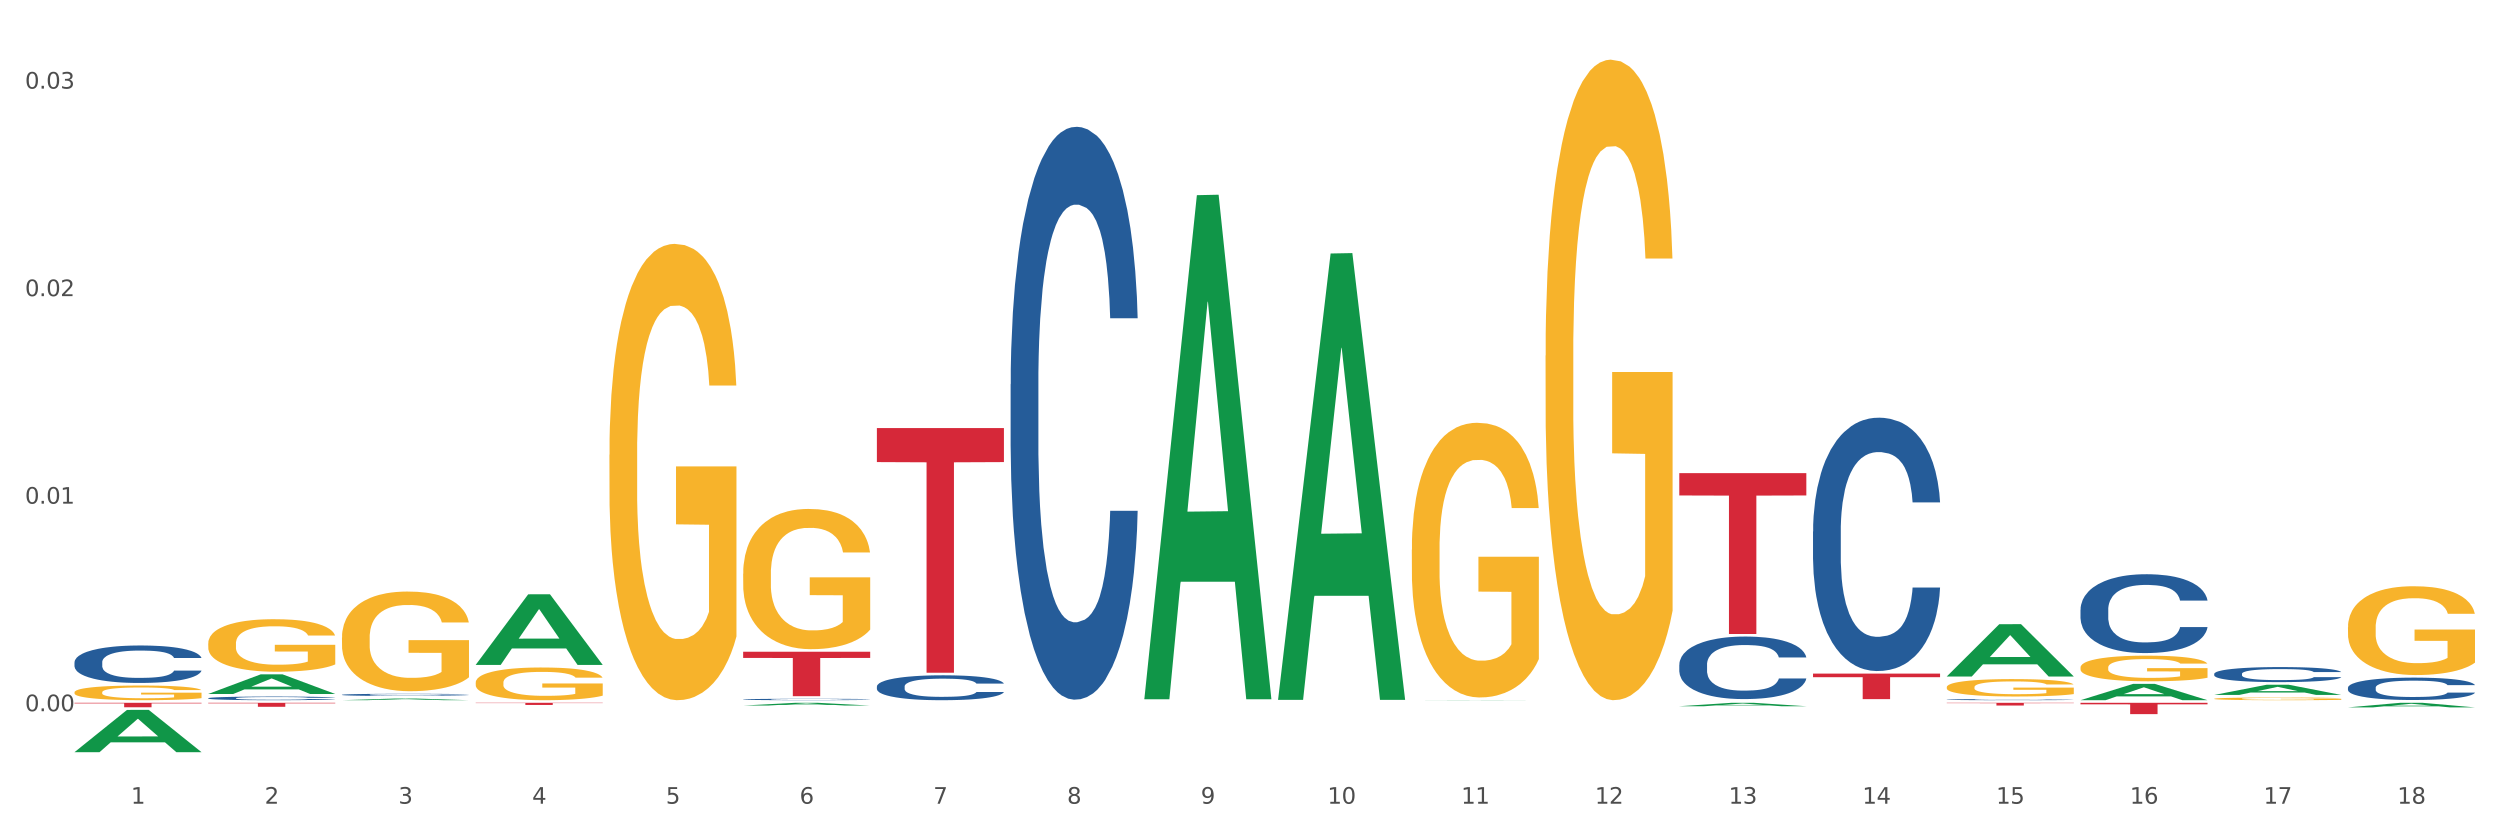 <?xml version="1.0" encoding="utf-8" standalone="no"?>
<!DOCTYPE svg PUBLIC "-//W3C//DTD SVG 1.1//EN"
  "http://www.w3.org/Graphics/SVG/1.1/DTD/svg11.dtd">
<svg xmlns:xlink="http://www.w3.org/1999/xlink" width="1080pt" height="360pt" viewBox="0 0 1080 360" xmlns="http://www.w3.org/2000/svg" version="1.1">
 <rect x="0" y="0" width="1080" height="360" fill="#333333" stroke="none"/>
 <defs>
  <style type="text/css">*{stroke-linejoin: round; stroke-linecap: butt}</style>
 </defs>
 <g id="figure_1">
  <g id="patch_1">
   <path d="M 0 360 
L 1080 360 
L 1080 0 
L 0 0 
z
" style="fill: #ffffff; stroke: #ffffff; stroke-linejoin: miter"/>
  </g>
  <g id="axes_1">
   <g id="matplotlib.axis_1">
    <g id="xtick_1">
     <g id="text_1">
      <!-- 1 -->
      <g style="fill: #4d4d4d" transform="translate(56.563 347.204) scale(0.096 -0.096)">
       <defs>
        <path id="DejaVuSans-31" d="M 794 531 
L 1825 531 
L 1825 4091 
L 703 3866 
L 703 4441 
L 1819 4666 
L 2450 4666 
L 2450 531 
L 3481 531 
L 3481 0 
L 794 0 
L 794 531 
z
" transform="scale(0.016)"/>
       </defs>
       <use xlink:href="#DejaVuSans-31"/>
      </g>
     </g>
    </g>
    <g id="xtick_2">
     <g id="text_2">
      <!-- 2 -->
      <g style="fill: #4d4d4d" transform="translate(114.336 347.204) scale(0.096 -0.096)">
       <defs>
        <path id="DejaVuSans-32" d="M 1228 531 
L 3431 531 
L 3431 0 
L 469 0 
L 469 531 
Q 828 903 1448 1529 
Q 2069 2156 2228 2338 
Q 2531 2678 2651 2914 
Q 2772 3150 2772 3378 
Q 2772 3750 2511 3984 
Q 2250 4219 1831 4219 
Q 1534 4219 1204 4116 
Q 875 4013 500 3803 
L 500 4441 
Q 881 4594 1212 4672 
Q 1544 4750 1819 4750 
Q 2544 4750 2975 4387 
Q 3406 4025 3406 3419 
Q 3406 3131 3298 2873 
Q 3191 2616 2906 2266 
Q 2828 2175 2409 1742 
Q 1991 1309 1228 531 
z
" transform="scale(0.016)"/>
       </defs>
       <use xlink:href="#DejaVuSans-32"/>
      </g>
     </g>
    </g>
    <g id="xtick_3">
     <g id="text_3">
      <!-- 3 -->
      <g style="fill: #4d4d4d" transform="translate(172.109 347.204) scale(0.096 -0.096)">
       <defs>
        <path id="DejaVuSans-33" d="M 2597 2516 
Q 3050 2419 3304 2112 
Q 3559 1806 3559 1356 
Q 3559 666 3084 287 
Q 2609 -91 1734 -91 
Q 1441 -91 1130 -33 
Q 819 25 488 141 
L 488 750 
Q 750 597 1062 519 
Q 1375 441 1716 441 
Q 2309 441 2620 675 
Q 2931 909 2931 1356 
Q 2931 1769 2642 2001 
Q 2353 2234 1838 2234 
L 1294 2234 
L 1294 2753 
L 1863 2753 
Q 2328 2753 2575 2939 
Q 2822 3125 2822 3475 
Q 2822 3834 2567 4026 
Q 2313 4219 1838 4219 
Q 1578 4219 1281 4162 
Q 984 4106 628 3988 
L 628 4550 
Q 988 4650 1302 4700 
Q 1616 4750 1894 4750 
Q 2613 4750 3031 4423 
Q 3450 4097 3450 3541 
Q 3450 3153 3228 2886 
Q 3006 2619 2597 2516 
z
" transform="scale(0.016)"/>
       </defs>
       <use xlink:href="#DejaVuSans-33"/>
      </g>
     </g>
    </g>
    <g id="xtick_4">
     <g id="text_4">
      <!-- 4 -->
      <g style="fill: #4d4d4d" transform="translate(229.882 347.204) scale(0.096 -0.096)">
       <defs>
        <path id="DejaVuSans-34" d="M 2419 4116 
L 825 1625 
L 2419 1625 
L 2419 4116 
z
M 2253 4666 
L 3047 4666 
L 3047 1625 
L 3713 1625 
L 3713 1100 
L 3047 1100 
L 3047 0 
L 2419 0 
L 2419 1100 
L 313 1100 
L 313 1709 
L 2253 4666 
z
" transform="scale(0.016)"/>
       </defs>
       <use xlink:href="#DejaVuSans-34"/>
      </g>
     </g>
    </g>
    <g id="xtick_5">
     <g id="text_5">
      <!-- 5 -->
      <g style="fill: #4d4d4d" transform="translate(287.655 347.204) scale(0.096 -0.096)">
       <defs>
        <path id="DejaVuSans-35" d="M 691 4666 
L 3169 4666 
L 3169 4134 
L 1269 4134 
L 1269 2991 
Q 1406 3038 1543 3061 
Q 1681 3084 1819 3084 
Q 2600 3084 3056 2656 
Q 3513 2228 3513 1497 
Q 3513 744 3044 326 
Q 2575 -91 1722 -91 
Q 1428 -91 1123 -41 
Q 819 9 494 109 
L 494 744 
Q 775 591 1075 516 
Q 1375 441 1709 441 
Q 2250 441 2565 725 
Q 2881 1009 2881 1497 
Q 2881 1984 2565 2268 
Q 2250 2553 1709 2553 
Q 1456 2553 1204 2497 
Q 953 2441 691 2322 
L 691 4666 
z
" transform="scale(0.016)"/>
       </defs>
       <use xlink:href="#DejaVuSans-35"/>
      </g>
     </g>
    </g>
    <g id="xtick_6">
     <g id="text_6">
      <!-- 6 -->
      <g style="fill: #4d4d4d" transform="translate(345.428 347.204) scale(0.096 -0.096)">
       <defs>
        <path id="DejaVuSans-36" d="M 2113 2584 
Q 1688 2584 1439 2293 
Q 1191 2003 1191 1497 
Q 1191 994 1439 701 
Q 1688 409 2113 409 
Q 2538 409 2786 701 
Q 3034 994 3034 1497 
Q 3034 2003 2786 2293 
Q 2538 2584 2113 2584 
z
M 3366 4563 
L 3366 3988 
Q 3128 4100 2886 4159 
Q 2644 4219 2406 4219 
Q 1781 4219 1451 3797 
Q 1122 3375 1075 2522 
Q 1259 2794 1537 2939 
Q 1816 3084 2150 3084 
Q 2853 3084 3261 2657 
Q 3669 2231 3669 1497 
Q 3669 778 3244 343 
Q 2819 -91 2113 -91 
Q 1303 -91 875 529 
Q 447 1150 447 2328 
Q 447 3434 972 4092 
Q 1497 4750 2381 4750 
Q 2619 4750 2861 4703 
Q 3103 4656 3366 4563 
z
" transform="scale(0.016)"/>
       </defs>
       <use xlink:href="#DejaVuSans-36"/>
      </g>
     </g>
    </g>
    <g id="xtick_7">
     <g id="text_7">
      <!-- 7 -->
      <g style="fill: #4d4d4d" transform="translate(403.201 347.204) scale(0.096 -0.096)">
       <defs>
        <path id="DejaVuSans-37" d="M 525 4666 
L 3525 4666 
L 3525 4397 
L 1831 0 
L 1172 0 
L 2766 4134 
L 525 4134 
L 525 4666 
z
" transform="scale(0.016)"/>
       </defs>
       <use xlink:href="#DejaVuSans-37"/>
      </g>
     </g>
    </g>
    <g id="xtick_8">
     <g id="text_8">
      <!-- 8 -->
      <g style="fill: #4d4d4d" transform="translate(460.974 347.204) scale(0.096 -0.096)">
       <defs>
        <path id="DejaVuSans-38" d="M 2034 2216 
Q 1584 2216 1326 1975 
Q 1069 1734 1069 1313 
Q 1069 891 1326 650 
Q 1584 409 2034 409 
Q 2484 409 2743 651 
Q 3003 894 3003 1313 
Q 3003 1734 2745 1975 
Q 2488 2216 2034 2216 
z
M 1403 2484 
Q 997 2584 770 2862 
Q 544 3141 544 3541 
Q 544 4100 942 4425 
Q 1341 4750 2034 4750 
Q 2731 4750 3128 4425 
Q 3525 4100 3525 3541 
Q 3525 3141 3298 2862 
Q 3072 2584 2669 2484 
Q 3125 2378 3379 2068 
Q 3634 1759 3634 1313 
Q 3634 634 3220 271 
Q 2806 -91 2034 -91 
Q 1263 -91 848 271 
Q 434 634 434 1313 
Q 434 1759 690 2068 
Q 947 2378 1403 2484 
z
M 1172 3481 
Q 1172 3119 1398 2916 
Q 1625 2713 2034 2713 
Q 2441 2713 2670 2916 
Q 2900 3119 2900 3481 
Q 2900 3844 2670 4047 
Q 2441 4250 2034 4250 
Q 1625 4250 1398 4047 
Q 1172 3844 1172 3481 
z
" transform="scale(0.016)"/>
       </defs>
       <use xlink:href="#DejaVuSans-38"/>
      </g>
     </g>
    </g>
    <g id="xtick_9">
     <g id="text_9">
      <!-- 9 -->
      <g style="fill: #4d4d4d" transform="translate(518.747 347.204) scale(0.096 -0.096)">
       <defs>
        <path id="DejaVuSans-39" d="M 703 97 
L 703 672 
Q 941 559 1184 500 
Q 1428 441 1663 441 
Q 2288 441 2617 861 
Q 2947 1281 2994 2138 
Q 2813 1869 2534 1725 
Q 2256 1581 1919 1581 
Q 1219 1581 811 2004 
Q 403 2428 403 3163 
Q 403 3881 828 4315 
Q 1253 4750 1959 4750 
Q 2769 4750 3195 4129 
Q 3622 3509 3622 2328 
Q 3622 1225 3098 567 
Q 2575 -91 1691 -91 
Q 1453 -91 1209 -44 
Q 966 3 703 97 
z
M 1959 2075 
Q 2384 2075 2632 2365 
Q 2881 2656 2881 3163 
Q 2881 3666 2632 3958 
Q 2384 4250 1959 4250 
Q 1534 4250 1286 3958 
Q 1038 3666 1038 3163 
Q 1038 2656 1286 2365 
Q 1534 2075 1959 2075 
z
" transform="scale(0.016)"/>
       </defs>
       <use xlink:href="#DejaVuSans-39"/>
      </g>
     </g>
    </g>
    <g id="xtick_10">
     <g id="text_10">
      <!-- 10 -->
      <g style="fill: #4d4d4d" transform="translate(573.466 347.204) scale(0.096 -0.096)">
       <defs>
        <path id="DejaVuSans-30" d="M 2034 4250 
Q 1547 4250 1301 3770 
Q 1056 3291 1056 2328 
Q 1056 1369 1301 889 
Q 1547 409 2034 409 
Q 2525 409 2770 889 
Q 3016 1369 3016 2328 
Q 3016 3291 2770 3770 
Q 2525 4250 2034 4250 
z
M 2034 4750 
Q 2819 4750 3233 4129 
Q 3647 3509 3647 2328 
Q 3647 1150 3233 529 
Q 2819 -91 2034 -91 
Q 1250 -91 836 529 
Q 422 1150 422 2328 
Q 422 3509 836 4129 
Q 1250 4750 2034 4750 
z
" transform="scale(0.016)"/>
       </defs>
       <use xlink:href="#DejaVuSans-31"/>
       <use xlink:href="#DejaVuSans-30" transform="translate(63.623 0)"/>
      </g>
     </g>
    </g>
    <g id="xtick_11">
     <g id="text_11">
      <!-- 11 -->
      <g style="fill: #4d4d4d" transform="translate(631.239 347.204) scale(0.096 -0.096)">
       <use xlink:href="#DejaVuSans-31"/>
       <use xlink:href="#DejaVuSans-31" transform="translate(63.623 0)"/>
      </g>
     </g>
    </g>
    <g id="xtick_12">
     <g id="text_12">
      <!-- 12 -->
      <g style="fill: #4d4d4d" transform="translate(689.012 347.204) scale(0.096 -0.096)">
       <use xlink:href="#DejaVuSans-31"/>
       <use xlink:href="#DejaVuSans-32" transform="translate(63.623 0)"/>
      </g>
     </g>
    </g>
    <g id="xtick_13">
     <g id="text_13">
      <!-- 13 -->
      <g style="fill: #4d4d4d" transform="translate(746.785 347.204) scale(0.096 -0.096)">
       <use xlink:href="#DejaVuSans-31"/>
       <use xlink:href="#DejaVuSans-33" transform="translate(63.623 0)"/>
      </g>
     </g>
    </g>
    <g id="xtick_14">
     <g id="text_14">
      <!-- 14 -->
      <g style="fill: #4d4d4d" transform="translate(804.558 347.204) scale(0.096 -0.096)">
       <use xlink:href="#DejaVuSans-31"/>
       <use xlink:href="#DejaVuSans-34" transform="translate(63.623 0)"/>
      </g>
     </g>
    </g>
    <g id="xtick_15">
     <g id="text_15">
      <!-- 15 -->
      <g style="fill: #4d4d4d" transform="translate(862.331 347.204) scale(0.096 -0.096)">
       <use xlink:href="#DejaVuSans-31"/>
       <use xlink:href="#DejaVuSans-35" transform="translate(63.623 0)"/>
      </g>
     </g>
    </g>
    <g id="xtick_16">
     <g id="text_16">
      <!-- 16 -->
      <g style="fill: #4d4d4d" transform="translate(920.104 347.204) scale(0.096 -0.096)">
       <use xlink:href="#DejaVuSans-31"/>
       <use xlink:href="#DejaVuSans-36" transform="translate(63.623 0)"/>
      </g>
     </g>
    </g>
    <g id="xtick_17">
     <g id="text_17">
      <!-- 17 -->
      <g style="fill: #4d4d4d" transform="translate(977.877 347.204) scale(0.096 -0.096)">
       <use xlink:href="#DejaVuSans-31"/>
       <use xlink:href="#DejaVuSans-37" transform="translate(63.623 0)"/>
      </g>
     </g>
    </g>
    <g id="xtick_18">
     <g id="text_18">
      <!-- 18 -->
      <g style="fill: #4d4d4d" transform="translate(1035.65 347.204) scale(0.096 -0.096)">
       <use xlink:href="#DejaVuSans-31"/>
       <use xlink:href="#DejaVuSans-38" transform="translate(63.623 0)"/>
      </g>
     </g>
    </g>
    <g id="xtick_19"/>
    <g id="xtick_20"/>
    <g id="xtick_21"/>
    <g id="xtick_22"/>
    <g id="xtick_23"/>
    <g id="xtick_24"/>
    <g id="xtick_25"/>
    <g id="xtick_26"/>
    <g id="xtick_27"/>
    <g id="xtick_28"/>
    <g id="xtick_29"/>
    <g id="xtick_30"/>
    <g id="xtick_31"/>
    <g id="xtick_32"/>
    <g id="xtick_33"/>
    <g id="xtick_34"/>
    <g id="xtick_35"/>
   </g>
   <g id="matplotlib.axis_2">
    <g id="ytick_1">
     <g id="text_19">
      <!-- 0.00 -->
      <g style="fill: #4d4d4d" transform="translate(10.8 307.248) scale(0.096 -0.096)">
       <defs>
        <path id="DejaVuSans-2e" d="M 684 794 
L 1344 794 
L 1344 0 
L 684 0 
L 684 794 
z
" transform="scale(0.016)"/>
       </defs>
       <use xlink:href="#DejaVuSans-30"/>
       <use xlink:href="#DejaVuSans-2e" transform="translate(63.623 0)"/>
       <use xlink:href="#DejaVuSans-30" transform="translate(95.41 0)"/>
       <use xlink:href="#DejaVuSans-30" transform="translate(159.033 0)"/>
      </g>
     </g>
    </g>
    <g id="ytick_2">
     <g id="text_20">
      <!-- 0.01 -->
      <g style="fill: #4d4d4d" transform="translate(10.8 217.595) scale(0.096 -0.096)">
       <use xlink:href="#DejaVuSans-30"/>
       <use xlink:href="#DejaVuSans-2e" transform="translate(63.623 0)"/>
       <use xlink:href="#DejaVuSans-30" transform="translate(95.41 0)"/>
       <use xlink:href="#DejaVuSans-31" transform="translate(159.033 0)"/>
      </g>
     </g>
    </g>
    <g id="ytick_3">
     <g id="text_21">
      <!-- 0.02 -->
      <g style="fill: #4d4d4d" transform="translate(10.8 127.942) scale(0.096 -0.096)">
       <use xlink:href="#DejaVuSans-30"/>
       <use xlink:href="#DejaVuSans-2e" transform="translate(63.623 0)"/>
       <use xlink:href="#DejaVuSans-30" transform="translate(95.41 0)"/>
       <use xlink:href="#DejaVuSans-32" transform="translate(159.033 0)"/>
      </g>
     </g>
    </g>
    <g id="ytick_4">
     <g id="text_22">
      <!-- 0.03 -->
      <g style="fill: #4d4d4d" transform="translate(10.8 38.288) scale(0.096 -0.096)">
       <use xlink:href="#DejaVuSans-30"/>
       <use xlink:href="#DejaVuSans-2e" transform="translate(63.623 0)"/>
       <use xlink:href="#DejaVuSans-30" transform="translate(95.41 0)"/>
       <use xlink:href="#DejaVuSans-33" transform="translate(159.033 0)"/>
      </g>
     </g>
    </g>
    <g id="ytick_5"/>
    <g id="ytick_6"/>
    <g id="ytick_7"/>
   </g>
   <g id="PolyCollection_1">
    <path d="M 32.175 324.915 
L 32.232 324.898 
L 54.864 306.679 
L 64.257 306.662 
L 87.059 324.95 
L 76.196 324.95 
L 71.273 320.691 
L 47.905 320.691 
L 47.735 320.76 
L 42.982 324.95 
L 32.175 324.95 
L 32.175 324.915 
L 50.847 318.15 
L 68.331 318.132 
L 59.674 310.56 
L 59.561 310.525 
L 59.447 310.577 
L 50.79 318.132 
L 50.847 318.15 
L 32.175 324.915 
z
" clip-path="url(#p7a6bc2b9bf)" style="fill: #109648"/>
    <path d="M 263.267 196.448 
L 263.332 196.268 
L 263.332 189.787 
L 263.461 184.206 
L 264.109 170.703 
L 265.081 159.54 
L 265.794 153.599 
L 266.507 148.738 
L 267.349 143.877 
L 268.386 138.836 
L 270.265 131.455 
L 271.432 127.674 
L 272.857 123.713 
L 275.449 117.952 
L 277.328 114.711 
L 279.272 112.011 
L 282.447 108.77 
L 284.521 107.33 
L 286.724 106.25 
L 289.381 105.529 
L 291.389 105.349 
L 295.796 105.889 
L 299.554 107.51 
L 301.368 108.77 
L 303.701 110.931 
L 304.932 112.371 
L 306.941 115.251 
L 309.015 119.032 
L 310.44 122.273 
L 312.579 128.394 
L 314.199 134.515 
L 315.689 142.077 
L 316.466 147.298 
L 317.05 152.159 
L 317.568 157.74 
L 318.086 166.562 
L 306.423 166.562 
L 305.969 160.261 
L 305.256 154.319 
L 304.22 148.558 
L 303.312 144.957 
L 301.757 140.457 
L 300.332 137.576 
L 298.841 135.416 
L 297.027 133.615 
L 295.601 132.715 
L 293.593 131.995 
L 289.64 132.175 
L 286.983 133.615 
L 285.169 135.416 
L 284.002 137.036 
L 282.966 138.836 
L 281.799 141.357 
L 280.439 145.138 
L 279.467 148.558 
L 278.495 152.879 
L 277.717 157.2 
L 277.004 162.241 
L 276.421 167.642 
L 275.967 173.223 
L 275.579 180.065 
L 275.255 191.407 
L 275.255 216.072 
L 275.384 221.653 
L 275.708 229.035 
L 276.097 234.616 
L 276.745 241.277 
L 277.328 245.778 
L 278.43 252.259 
L 279.661 257.661 
L 280.633 261.081 
L 281.605 263.962 
L 283.29 267.923 
L 285.169 271.163 
L 286.789 273.144 
L 288.992 274.944 
L 290.482 275.664 
L 291.778 276.024 
L 294.953 276.024 
L 297.221 275.484 
L 299.748 274.224 
L 301.692 272.604 
L 303.312 270.623 
L 305.127 267.383 
L 306.293 264.322 
L 306.293 226.694 
L 292.037 226.514 
L 292.037 201.489 
L 318.151 201.489 
L 318.151 274.944 
L 317.05 278.725 
L 315.819 282.146 
L 314.523 285.206 
L 312.579 288.987 
L 310.246 292.588 
L 308.172 295.108 
L 305.969 297.269 
L 303.377 299.249 
L 300.008 301.049 
L 297.934 301.77 
L 295.342 302.31 
L 292.297 302.49 
L 289.64 302.13 
L 287.048 301.23 
L 284.326 299.609 
L 281.67 297.269 
L 279.661 294.928 
L 277.652 292.048 
L 275.514 288.267 
L 273.829 284.666 
L 272.533 281.425 
L 271.108 277.285 
L 269.552 271.883 
L 268.386 267.022 
L 267.349 261.981 
L 266.248 255.5 
L 265.47 249.919 
L 264.692 242.898 
L 264.239 237.676 
L 263.721 229.575 
L 263.332 218.233 
L 263.267 196.448 
z
" clip-path="url(#p7a6bc2b9bf)" style="fill: #f7b32b"/>
    <path d="M 1014.316 305.592 
L 1014.372 305.59 
L 1037.005 303.603 
L 1046.398 303.601 
L 1069.2 305.595 
L 1058.336 305.595 
L 1053.414 305.131 
L 1030.045 305.131 
L 1029.876 305.138 
L 1025.123 305.595 
L 1014.316 305.595 
L 1014.316 305.592 
L 1032.988 304.854 
L 1050.471 304.852 
L 1041.814 304.026 
L 1041.701 304.022 
L 1041.588 304.028 
L 1032.931 304.852 
L 1032.988 304.854 
L 1014.316 305.592 
z
" clip-path="url(#p7a6bc2b9bf)" style="fill: #109648"/>
    <path d="M 321.04 247.86 
L 321.105 247.805 
L 321.105 245.813 
L 321.234 244.098 
L 321.882 239.948 
L 322.854 236.517 
L 323.567 234.691 
L 324.28 233.197 
L 325.122 231.703 
L 326.159 230.154 
L 328.038 227.885 
L 329.205 226.723 
L 330.63 225.506 
L 333.222 223.735 
L 335.101 222.739 
L 337.045 221.909 
L 340.22 220.913 
L 342.294 220.47 
L 344.497 220.138 
L 347.154 219.917 
L 349.162 219.862 
L 353.569 220.028 
L 357.327 220.526 
L 359.141 220.913 
L 361.474 221.577 
L 362.705 222.02 
L 364.714 222.905 
L 366.788 224.067 
L 368.213 225.063 
L 370.352 226.944 
L 371.972 228.826 
L 373.462 231.15 
L 374.239 232.754 
L 374.823 234.248 
L 375.341 235.964 
L 375.859 238.675 
L 364.196 238.675 
L 363.742 236.738 
L 363.029 234.912 
L 361.993 233.142 
L 361.085 232.035 
L 359.53 230.652 
L 358.105 229.766 
L 356.614 229.102 
L 354.8 228.549 
L 353.374 228.272 
L 351.366 228.051 
L 347.413 228.106 
L 344.756 228.549 
L 342.942 229.102 
L 341.775 229.6 
L 340.739 230.154 
L 339.572 230.928 
L 338.212 232.09 
L 337.24 233.142 
L 336.268 234.47 
L 335.49 235.798 
L 334.777 237.347 
L 334.194 239.007 
L 333.74 240.722 
L 333.352 242.825 
L 333.028 246.311 
L 333.028 253.892 
L 333.157 255.607 
L 333.481 257.876 
L 333.87 259.591 
L 334.518 261.638 
L 335.101 263.022 
L 336.203 265.014 
L 337.434 266.674 
L 338.406 267.725 
L 339.378 268.61 
L 341.063 269.827 
L 342.942 270.823 
L 344.562 271.432 
L 346.765 271.985 
L 348.255 272.207 
L 349.551 272.317 
L 352.726 272.317 
L 354.994 272.151 
L 357.521 271.764 
L 359.465 271.266 
L 361.085 270.657 
L 362.9 269.661 
L 364.066 268.721 
L 364.066 257.156 
L 349.81 257.101 
L 349.81 249.41 
L 375.924 249.41 
L 375.924 271.985 
L 374.823 273.147 
L 373.591 274.199 
L 372.296 275.139 
L 370.352 276.301 
L 368.019 277.408 
L 365.945 278.183 
L 363.742 278.847 
L 361.15 279.455 
L 357.781 280.009 
L 355.707 280.23 
L 353.115 280.396 
L 350.07 280.451 
L 347.413 280.341 
L 344.821 280.064 
L 342.099 279.566 
L 339.443 278.847 
L 337.434 278.127 
L 335.425 277.242 
L 333.287 276.08 
L 331.602 274.973 
L 330.306 273.977 
L 328.881 272.705 
L 327.325 271.045 
L 326.159 269.551 
L 325.122 268.001 
L 324.021 266.01 
L 323.243 264.294 
L 322.465 262.136 
L 322.012 260.532 
L 321.493 258.042 
L 321.105 254.556 
L 321.04 247.86 
z
" clip-path="url(#p7a6bc2b9bf)" style="fill: #f7b32b"/>
    <path d="M 898.77 302.477 
L 898.826 302.47 
L 921.459 295.441 
L 930.852 295.434 
L 953.654 302.49 
L 942.79 302.49 
L 937.868 300.847 
L 914.499 300.847 
L 914.33 300.873 
L 909.577 302.49 
L 898.77 302.49 
L 898.77 302.477 
L 917.442 299.866 
L 934.925 299.86 
L 926.268 296.938 
L 926.155 296.925 
L 926.042 296.945 
L 917.385 299.86 
L 917.442 299.866 
L 898.77 302.477 
z
" clip-path="url(#p7a6bc2b9bf)" style="fill: #109648"/>
    <path d="M 956.543 300.208 
L 956.599 300.204 
L 979.232 295.795 
L 988.625 295.791 
L 1011.427 300.216 
L 1000.563 300.216 
L 995.641 299.186 
L 972.272 299.186 
L 972.103 299.203 
L 967.35 300.216 
L 956.543 300.216 
L 956.543 300.208 
L 975.215 298.571 
L 992.698 298.567 
L 984.041 296.734 
L 983.928 296.726 
L 983.815 296.738 
L 975.158 298.567 
L 975.215 298.571 
L 956.543 300.208 
z
" clip-path="url(#p7a6bc2b9bf)" style="fill: #109648"/>
    <path d="M 89.948 303.601 
L 144.832 303.601 
L 144.832 303.843 
L 123.243 303.845 
L 123.243 305.344 
L 111.407 305.344 
L 111.407 303.845 
L 89.948 303.843 
L 89.948 303.603 
L 89.948 303.601 
z
" clip-path="url(#p7a6bc2b9bf)" style="fill: #d62839"/>
    <path d="M 783.224 229.618 
L 783.289 229.518 
L 783.289 226.719 
L 783.483 222.921 
L 784.197 215.924 
L 785.105 210.626 
L 786.662 204.428 
L 787.506 201.829 
L 788.608 198.93 
L 790.879 194.232 
L 793.474 190.234 
L 795.291 188.035 
L 796.653 186.635 
L 799.702 184.136 
L 801.454 183.037 
L 803.27 182.137 
L 804.827 181.537 
L 807.422 180.838 
L 809.498 180.538 
L 811.899 180.438 
L 813.91 180.538 
L 816.57 180.938 
L 820.462 182.137 
L 821.954 182.837 
L 823.965 184.036 
L 826.041 185.636 
L 827.728 187.235 
L 829.674 189.534 
L 831.685 192.533 
L 833.632 196.332 
L 834.994 199.83 
L 836.097 203.529 
L 837.07 208.027 
L 837.784 212.925 
L 838.108 217.023 
L 826.236 217.023 
L 825.912 213.325 
L 825.263 209.326 
L 824.614 206.627 
L 823.9 204.428 
L 822.798 201.929 
L 821.824 200.33 
L 820.203 198.431 
L 818.71 197.231 
L 817.478 196.531 
L 815.986 195.932 
L 812.807 195.332 
L 810.536 195.332 
L 809.109 195.532 
L 807.357 196.032 
L 805.865 196.731 
L 804.114 197.931 
L 802.751 199.23 
L 801.389 200.93 
L 800.61 202.129 
L 799.443 204.328 
L 798.664 206.128 
L 797.626 209.226 
L 797.042 211.426 
L 796.004 217.123 
L 795.55 221.322 
L 795.355 224.22 
L 795.226 227.419 
L 795.226 243.013 
L 795.615 250.01 
L 795.939 253.009 
L 796.458 256.408 
L 797.431 260.806 
L 798.859 265.104 
L 800.351 268.203 
L 801.583 270.102 
L 802.751 271.502 
L 803.919 272.601 
L 805.346 273.601 
L 806.514 274.201 
L 808.266 274.8 
L 810.342 275.1 
L 811.963 275.1 
L 815.272 274.6 
L 816.764 274.101 
L 818.191 273.401 
L 819.748 272.301 
L 820.981 271.102 
L 821.695 270.202 
L 822.862 268.303 
L 823.771 266.304 
L 824.549 264.005 
L 825.068 262.005 
L 825.652 259.007 
L 826.106 255.608 
L 826.236 253.809 
L 838.108 253.809 
L 837.849 257.407 
L 837.394 260.906 
L 836.486 265.604 
L 835.773 268.303 
L 834.67 271.602 
L 833.502 274.4 
L 831.88 277.499 
L 830.388 279.798 
L 828.831 281.798 
L 827.144 283.597 
L 824.095 286.096 
L 822.992 286.796 
L 820.657 287.995 
L 818.84 288.695 
L 816.18 289.394 
L 813.456 289.794 
L 810.601 289.894 
L 808.071 289.694 
L 805.281 289.095 
L 803.53 288.495 
L 801.583 287.595 
L 799.313 286.196 
L 797.172 284.496 
L 795.161 282.497 
L 793.279 280.198 
L 791.528 277.599 
L 789.257 273.301 
L 787.57 269.103 
L 786.338 265.204 
L 785.494 261.905 
L 784.651 257.707 
L 784.197 254.808 
L 783.483 247.811 
L 783.224 241.314 
L 783.224 229.618 
z
" clip-path="url(#p7a6bc2b9bf)" style="fill: #255c99"/>
    <path d="M 321.04 302.15 
L 321.105 302.15 
L 321.105 302.134 
L 321.299 302.113 
L 322.013 302.073 
L 322.921 302.043 
L 324.478 302.008 
L 325.322 301.994 
L 326.425 301.977 
L 328.695 301.951 
L 331.29 301.928 
L 333.107 301.916 
L 334.469 301.908 
L 337.518 301.894 
L 339.27 301.888 
L 341.086 301.883 
L 342.643 301.879 
L 345.238 301.876 
L 347.314 301.874 
L 349.715 301.873 
L 351.726 301.874 
L 354.386 301.876 
L 358.278 301.883 
L 359.77 301.887 
L 361.781 301.894 
L 363.857 301.903 
L 365.544 301.912 
L 367.49 301.924 
L 369.502 301.941 
L 371.448 301.963 
L 372.81 301.982 
L 373.913 302.003 
L 374.886 302.029 
L 375.6 302.056 
L 375.924 302.079 
L 364.052 302.079 
L 363.728 302.058 
L 363.079 302.036 
L 362.43 302.021 
L 361.717 302.008 
L 360.614 301.994 
L 359.641 301.985 
L 358.019 301.975 
L 356.527 301.968 
L 355.294 301.964 
L 353.802 301.961 
L 350.623 301.957 
L 348.352 301.957 
L 346.925 301.958 
L 345.173 301.961 
L 343.681 301.965 
L 341.93 301.972 
L 340.567 301.979 
L 339.205 301.989 
L 338.426 301.995 
L 337.259 302.008 
L 336.48 302.018 
L 335.442 302.035 
L 334.858 302.048 
L 333.82 302.08 
L 333.366 302.104 
L 333.172 302.12 
L 333.042 302.138 
L 333.042 302.226 
L 333.431 302.265 
L 333.755 302.282 
L 334.274 302.301 
L 335.248 302.326 
L 336.675 302.35 
L 338.167 302.368 
L 339.4 302.378 
L 340.567 302.386 
L 341.735 302.392 
L 343.162 302.398 
L 344.33 302.401 
L 346.082 302.405 
L 348.158 302.406 
L 349.78 302.406 
L 353.088 302.404 
L 354.58 302.401 
L 356.008 302.397 
L 357.565 302.391 
L 358.797 302.384 
L 359.511 302.379 
L 360.679 302.368 
L 361.587 302.357 
L 362.365 302.344 
L 362.884 302.333 
L 363.468 302.316 
L 363.922 302.297 
L 364.052 302.287 
L 375.924 302.287 
L 375.665 302.307 
L 375.211 302.326 
L 374.302 302.353 
L 373.589 302.368 
L 372.486 302.387 
L 371.318 302.402 
L 369.696 302.42 
L 368.204 302.433 
L 366.647 302.444 
L 364.96 302.454 
L 361.911 302.468 
L 360.808 302.472 
L 358.473 302.479 
L 356.656 302.483 
L 353.996 302.487 
L 351.272 302.489 
L 348.417 302.49 
L 345.887 302.489 
L 343.097 302.485 
L 341.346 302.482 
L 339.4 302.477 
L 337.129 302.469 
L 334.988 302.459 
L 332.977 302.448 
L 331.096 302.435 
L 329.344 302.421 
L 327.073 302.396 
L 325.387 302.373 
L 324.154 302.351 
L 323.311 302.332 
L 322.467 302.308 
L 322.013 302.292 
L 321.299 302.253 
L 321.04 302.216 
L 321.04 302.15 
z
" clip-path="url(#p7a6bc2b9bf)" style="fill: #255c99"/>
    <path d="M 147.721 300.138 
L 147.786 300.138 
L 147.786 300.114 
L 147.98 300.081 
L 148.694 300.021 
L 149.602 299.975 
L 151.159 299.922 
L 152.003 299.9 
L 153.106 299.875 
L 155.376 299.834 
L 157.971 299.8 
L 159.788 299.781 
L 161.15 299.769 
L 164.199 299.748 
L 165.951 299.738 
L 167.767 299.731 
L 169.324 299.725 
L 171.919 299.719 
L 173.995 299.717 
L 176.396 299.716 
L 178.407 299.717 
L 181.067 299.72 
L 184.959 299.731 
L 186.451 299.737 
L 188.463 299.747 
L 190.539 299.761 
L 192.225 299.774 
L 194.172 299.794 
L 196.183 299.82 
L 198.129 299.852 
L 199.491 299.883 
L 200.594 299.914 
L 201.567 299.953 
L 202.281 299.995 
L 202.605 300.03 
L 190.733 300.03 
L 190.409 299.998 
L 189.76 299.964 
L 189.111 299.941 
L 188.398 299.922 
L 187.295 299.901 
L 186.322 299.887 
L 184.7 299.87 
L 183.208 299.86 
L 181.975 299.854 
L 180.483 299.849 
L 177.304 299.844 
L 175.033 299.844 
L 173.606 299.846 
L 171.854 299.85 
L 170.362 299.856 
L 168.611 299.866 
L 167.248 299.877 
L 165.886 299.892 
L 165.107 299.902 
L 163.94 299.921 
L 163.161 299.937 
L 162.123 299.963 
L 161.539 299.982 
L 160.501 300.031 
L 160.047 300.067 
L 159.853 300.092 
L 159.723 300.12 
L 159.723 300.253 
L 160.112 300.314 
L 160.436 300.339 
L 160.955 300.369 
L 161.929 300.406 
L 163.356 300.443 
L 164.848 300.47 
L 166.081 300.486 
L 167.248 300.498 
L 168.416 300.508 
L 169.843 300.516 
L 171.011 300.521 
L 172.763 300.527 
L 174.839 300.529 
L 176.461 300.529 
L 179.769 300.525 
L 181.261 300.521 
L 182.689 300.515 
L 184.246 300.505 
L 185.478 300.495 
L 186.192 300.487 
L 187.36 300.471 
L 188.268 300.454 
L 189.046 300.434 
L 189.565 300.417 
L 190.149 300.391 
L 190.603 300.362 
L 190.733 300.346 
L 202.605 300.346 
L 202.346 300.377 
L 201.892 300.407 
L 200.983 300.448 
L 200.27 300.471 
L 199.167 300.499 
L 197.999 300.523 
L 196.377 300.55 
L 194.885 300.57 
L 193.328 300.587 
L 191.641 300.602 
L 188.592 300.624 
L 187.489 300.63 
L 185.154 300.64 
L 183.337 300.646 
L 180.678 300.652 
L 177.953 300.655 
L 175.098 300.656 
L 172.568 300.655 
L 169.778 300.649 
L 168.027 300.644 
L 166.081 300.636 
L 163.81 300.624 
L 161.669 300.61 
L 159.658 300.593 
L 157.777 300.573 
L 156.025 300.551 
L 153.754 300.514 
L 152.068 300.478 
L 150.835 300.444 
L 149.992 300.416 
L 149.148 300.38 
L 148.694 300.355 
L 147.98 300.295 
L 147.721 300.239 
L 147.721 300.138 
z
" clip-path="url(#p7a6bc2b9bf)" style="fill: #255c99"/>
    <path d="M 783.224 291.006 
L 838.108 291.006 
L 838.108 292.539 
L 816.519 292.549 
L 816.519 302.039 
L 804.683 302.039 
L 804.683 292.549 
L 783.224 292.539 
L 783.224 291.016 
L 783.224 291.006 
z
" clip-path="url(#p7a6bc2b9bf)" style="fill: #d62839"/>
    <path d="M 32.175 286.122 
L 32.24 286.107 
L 32.24 285.693 
L 32.434 285.131 
L 33.148 284.096 
L 34.056 283.312 
L 35.613 282.396 
L 36.457 282.011 
L 37.56 281.582 
L 39.83 280.887 
L 42.425 280.296 
L 44.242 279.971 
L 45.604 279.763 
L 48.653 279.394 
L 50.405 279.231 
L 52.221 279.098 
L 53.778 279.009 
L 56.373 278.906 
L 58.449 278.861 
L 60.85 278.847 
L 62.861 278.861 
L 65.521 278.921 
L 69.413 279.098 
L 70.905 279.202 
L 72.917 279.379 
L 74.993 279.616 
L 76.679 279.852 
L 78.626 280.192 
L 80.637 280.636 
L 82.583 281.198 
L 83.945 281.715 
L 85.048 282.262 
L 86.021 282.928 
L 86.735 283.652 
L 87.059 284.259 
L 75.187 284.259 
L 74.863 283.712 
L 74.214 283.12 
L 73.565 282.721 
L 72.852 282.396 
L 71.749 282.026 
L 70.776 281.789 
L 69.154 281.508 
L 67.662 281.331 
L 66.429 281.227 
L 64.937 281.139 
L 61.758 281.05 
L 59.487 281.05 
L 58.06 281.08 
L 56.309 281.153 
L 54.816 281.257 
L 53.065 281.434 
L 51.702 281.627 
L 50.34 281.878 
L 49.562 282.055 
L 48.394 282.381 
L 47.615 282.647 
L 46.577 283.105 
L 45.993 283.431 
L 44.955 284.274 
L 44.501 284.895 
L 44.307 285.323 
L 44.177 285.797 
L 44.177 288.103 
L 44.566 289.138 
L 44.891 289.582 
L 45.41 290.085 
L 46.383 290.735 
L 47.81 291.371 
L 49.302 291.83 
L 50.535 292.111 
L 51.702 292.318 
L 52.87 292.48 
L 54.297 292.628 
L 55.465 292.717 
L 57.217 292.806 
L 59.293 292.85 
L 60.915 292.85 
L 64.223 292.776 
L 65.715 292.702 
L 67.143 292.599 
L 68.7 292.436 
L 69.932 292.258 
L 70.646 292.125 
L 71.814 291.844 
L 72.722 291.549 
L 73.5 291.209 
L 74.019 290.913 
L 74.603 290.469 
L 75.057 289.966 
L 75.187 289.7 
L 87.059 289.7 
L 86.8 290.233 
L 86.346 290.75 
L 85.437 291.445 
L 84.724 291.844 
L 83.621 292.332 
L 82.453 292.746 
L 80.831 293.205 
L 79.339 293.545 
L 77.782 293.841 
L 76.095 294.107 
L 73.046 294.476 
L 71.943 294.58 
L 69.608 294.757 
L 67.791 294.861 
L 65.132 294.964 
L 62.407 295.024 
L 59.552 295.038 
L 57.022 295.009 
L 54.233 294.92 
L 52.481 294.831 
L 50.535 294.698 
L 48.264 294.491 
L 46.123 294.24 
L 44.112 293.944 
L 42.231 293.604 
L 40.479 293.22 
L 38.208 292.584 
L 36.522 291.963 
L 35.289 291.386 
L 34.446 290.898 
L 33.602 290.277 
L 33.148 289.848 
L 32.434 288.813 
L 32.175 287.852 
L 32.175 286.122 
z
" clip-path="url(#p7a6bc2b9bf)" style="fill: #255c99"/>
    <path d="M 32.175 303.601 
L 87.059 303.601 
L 87.059 303.872 
L 65.47 303.874 
L 65.47 305.551 
L 53.635 305.551 
L 53.635 303.874 
L 32.175 303.872 
L 32.175 303.603 
L 32.175 303.601 
z
" clip-path="url(#p7a6bc2b9bf)" style="fill: #d62839"/>
    <path d="M 898.77 303.601 
L 953.654 303.601 
L 953.654 304.282 
L 932.064 304.287 
L 932.064 308.502 
L 920.229 308.502 
L 920.229 304.287 
L 898.77 304.282 
L 898.77 303.606 
L 898.77 303.601 
z
" clip-path="url(#p7a6bc2b9bf)" style="fill: #d62839"/>
    <path d="M 725.451 204.382 
L 780.335 204.382 
L 780.335 214.039 
L 758.746 214.105 
L 758.746 273.876 
L 746.91 273.876 
L 746.91 214.105 
L 725.451 214.039 
L 725.451 204.447 
L 725.451 204.382 
z
" clip-path="url(#p7a6bc2b9bf)" style="fill: #d62839"/>
    <path d="M 840.997 303.601 
L 895.881 303.601 
L 895.881 303.767 
L 874.291 303.769 
L 874.291 304.798 
L 862.456 304.798 
L 862.456 303.769 
L 840.997 303.767 
L 840.997 303.602 
L 840.997 303.601 
z
" clip-path="url(#p7a6bc2b9bf)" style="fill: #d62839"/>
    <path d="M 378.813 184.932 
L 433.697 184.932 
L 433.697 199.619 
L 412.108 199.718 
L 412.108 290.615 
L 400.272 290.615 
L 400.272 199.718 
L 378.813 199.619 
L 378.813 185.032 
L 378.813 184.932 
z
" clip-path="url(#p7a6bc2b9bf)" style="fill: #d62839"/>
    <path d="M 321.04 281.563 
L 375.924 281.563 
L 375.924 284.231 
L 354.335 284.249 
L 354.335 300.762 
L 342.499 300.762 
L 342.499 284.249 
L 321.04 284.231 
L 321.04 281.581 
L 321.04 281.563 
z
" clip-path="url(#p7a6bc2b9bf)" style="fill: #d62839"/>
    <path d="M 89.948 301.621 
L 90.013 301.62 
L 90.013 301.579 
L 90.207 301.525 
L 90.921 301.424 
L 91.829 301.347 
L 93.386 301.258 
L 94.23 301.221 
L 95.333 301.179 
L 97.603 301.111 
L 100.198 301.054 
L 102.015 301.022 
L 103.377 301.002 
L 106.426 300.966 
L 108.178 300.95 
L 109.994 300.937 
L 111.551 300.928 
L 114.146 300.918 
L 116.222 300.914 
L 118.623 300.912 
L 120.634 300.914 
L 123.294 300.92 
L 127.186 300.937 
L 128.678 300.947 
L 130.69 300.964 
L 132.766 300.987 
L 134.452 301.01 
L 136.399 301.043 
L 138.41 301.087 
L 140.356 301.141 
L 141.718 301.192 
L 142.821 301.245 
L 143.794 301.31 
L 144.508 301.381 
L 144.832 301.44 
L 132.96 301.44 
L 132.636 301.386 
L 131.987 301.329 
L 131.338 301.29 
L 130.625 301.258 
L 129.522 301.222 
L 128.549 301.199 
L 126.927 301.172 
L 125.435 301.154 
L 124.202 301.144 
L 122.71 301.136 
L 119.531 301.127 
L 117.26 301.127 
L 115.833 301.13 
L 114.082 301.137 
L 112.589 301.147 
L 110.838 301.164 
L 109.475 301.183 
L 108.113 301.208 
L 107.335 301.225 
L 106.167 301.257 
L 105.388 301.283 
L 104.35 301.327 
L 103.766 301.359 
L 102.728 301.441 
L 102.274 301.502 
L 102.08 301.543 
L 101.95 301.589 
L 101.95 301.814 
L 102.339 301.915 
L 102.663 301.958 
L 103.183 302.007 
L 104.156 302.071 
L 105.583 302.133 
L 107.075 302.177 
L 108.308 302.205 
L 109.475 302.225 
L 110.643 302.241 
L 112.07 302.255 
L 113.238 302.264 
L 114.99 302.272 
L 117.066 302.277 
L 118.688 302.277 
L 121.996 302.269 
L 123.488 302.262 
L 124.916 302.252 
L 126.473 302.236 
L 127.705 302.219 
L 128.419 302.206 
L 129.587 302.179 
L 130.495 302.15 
L 131.273 302.117 
L 131.792 302.088 
L 132.376 302.045 
L 132.83 301.996 
L 132.96 301.97 
L 144.832 301.97 
L 144.573 302.022 
L 144.119 302.072 
L 143.21 302.14 
L 142.497 302.179 
L 141.394 302.226 
L 140.226 302.266 
L 138.604 302.311 
L 137.112 302.344 
L 135.555 302.373 
L 133.868 302.399 
L 130.819 302.435 
L 129.716 302.445 
L 127.381 302.462 
L 125.564 302.472 
L 122.905 302.483 
L 120.18 302.488 
L 117.325 302.49 
L 114.795 302.487 
L 112.006 302.478 
L 110.254 302.47 
L 108.308 302.457 
L 106.037 302.436 
L 103.896 302.412 
L 101.885 302.383 
L 100.004 302.35 
L 98.252 302.313 
L 95.981 302.251 
L 94.295 302.19 
L 93.062 302.134 
L 92.219 302.086 
L 91.375 302.026 
L 90.921 301.984 
L 90.207 301.883 
L 89.948 301.79 
L 89.948 301.621 
z
" clip-path="url(#p7a6bc2b9bf)" style="fill: #255c99"/>
    <path d="M 840.997 302.223 
L 841.062 302.222 
L 841.062 302.21 
L 841.256 302.193 
L 841.97 302.162 
L 842.878 302.139 
L 844.435 302.111 
L 845.278 302.1 
L 846.381 302.087 
L 848.652 302.066 
L 851.247 302.048 
L 853.063 302.039 
L 854.426 302.033 
L 857.475 302.021 
L 859.227 302.017 
L 861.043 302.013 
L 862.6 302.01 
L 865.195 302.007 
L 867.271 302.006 
L 869.672 302.005 
L 871.683 302.006 
L 874.343 302.007 
L 878.235 302.013 
L 879.727 302.016 
L 881.738 302.021 
L 883.814 302.028 
L 885.501 302.035 
L 887.447 302.045 
L 889.458 302.059 
L 891.405 302.075 
L 892.767 302.091 
L 893.87 302.107 
L 894.843 302.127 
L 895.557 302.149 
L 895.881 302.167 
L 884.009 302.167 
L 883.685 302.151 
L 883.036 302.133 
L 882.387 302.121 
L 881.673 302.111 
L 880.571 302.1 
L 879.597 302.093 
L 877.976 302.085 
L 876.483 302.079 
L 875.251 302.076 
L 873.759 302.074 
L 870.58 302.071 
L 868.309 302.071 
L 866.882 302.072 
L 865.13 302.074 
L 863.638 302.077 
L 861.887 302.083 
L 860.524 302.088 
L 859.162 302.096 
L 858.383 302.101 
L 857.216 302.111 
L 856.437 302.119 
L 855.399 302.133 
L 854.815 302.142 
L 853.777 302.168 
L 853.323 302.186 
L 853.128 302.199 
L 852.999 302.213 
L 852.999 302.282 
L 853.388 302.313 
L 853.712 302.326 
L 854.231 302.341 
L 855.204 302.361 
L 856.632 302.38 
L 858.124 302.394 
L 859.356 302.402 
L 860.524 302.408 
L 861.692 302.413 
L 863.119 302.418 
L 864.287 302.42 
L 866.039 302.423 
L 868.115 302.424 
L 869.736 302.424 
L 873.045 302.422 
L 874.537 302.42 
L 875.964 302.417 
L 877.521 302.412 
L 878.754 302.407 
L 879.468 302.403 
L 880.635 302.394 
L 881.544 302.385 
L 882.322 302.375 
L 882.841 302.366 
L 883.425 302.353 
L 883.879 302.338 
L 884.009 302.33 
L 895.881 302.33 
L 895.622 302.346 
L 895.167 302.361 
L 894.259 302.382 
L 893.546 302.394 
L 892.443 302.409 
L 891.275 302.421 
L 889.653 302.435 
L 888.161 302.445 
L 886.604 302.454 
L 884.917 302.462 
L 881.868 302.473 
L 880.765 302.476 
L 878.43 302.481 
L 876.613 302.484 
L 873.953 302.488 
L 871.229 302.489 
L 868.374 302.49 
L 865.844 302.489 
L 863.054 302.486 
L 861.303 302.484 
L 859.356 302.48 
L 857.086 302.473 
L 854.945 302.466 
L 852.934 302.457 
L 851.052 302.447 
L 849.301 302.435 
L 847.03 302.416 
L 845.343 302.398 
L 844.111 302.38 
L 843.267 302.366 
L 842.424 302.347 
L 841.97 302.334 
L 841.256 302.303 
L 840.997 302.275 
L 840.997 302.223 
z
" clip-path="url(#p7a6bc2b9bf)" style="fill: #255c99"/>
    <path d="M 725.451 287.126 
L 725.516 287.102 
L 725.516 286.411 
L 725.71 285.473 
L 726.424 283.746 
L 727.332 282.439 
L 728.889 280.909 
L 729.733 280.267 
L 730.835 279.552 
L 733.106 278.392 
L 735.701 277.405 
L 737.518 276.863 
L 738.88 276.517 
L 741.929 275.9 
L 743.681 275.629 
L 745.497 275.407 
L 747.054 275.259 
L 749.649 275.086 
L 751.725 275.012 
L 754.126 274.988 
L 756.137 275.012 
L 758.797 275.111 
L 762.689 275.407 
L 764.181 275.58 
L 766.192 275.876 
L 768.268 276.271 
L 769.955 276.665 
L 771.901 277.233 
L 773.912 277.973 
L 775.859 278.911 
L 777.221 279.774 
L 778.324 280.687 
L 779.297 281.797 
L 780.011 283.006 
L 780.335 284.018 
L 768.463 284.018 
L 768.139 283.105 
L 767.49 282.118 
L 766.841 281.452 
L 766.127 280.909 
L 765.025 280.292 
L 764.051 279.897 
L 762.43 279.429 
L 760.937 279.133 
L 759.705 278.96 
L 758.213 278.812 
L 755.034 278.664 
L 752.763 278.664 
L 751.336 278.713 
L 749.584 278.836 
L 748.092 279.009 
L 746.341 279.305 
L 744.978 279.626 
L 743.616 280.045 
L 742.837 280.342 
L 741.67 280.884 
L 740.891 281.328 
L 739.853 282.093 
L 739.269 282.636 
L 738.231 284.042 
L 737.777 285.079 
L 737.582 285.794 
L 737.453 286.584 
L 737.453 290.433 
L 737.842 292.16 
L 738.166 292.9 
L 738.685 293.739 
L 739.658 294.824 
L 741.086 295.885 
L 742.578 296.65 
L 743.81 297.119 
L 744.978 297.464 
L 746.146 297.736 
L 747.573 297.982 
L 748.741 298.13 
L 750.493 298.278 
L 752.569 298.352 
L 754.19 298.352 
L 757.499 298.229 
L 758.991 298.106 
L 760.418 297.933 
L 761.975 297.662 
L 763.208 297.365 
L 763.922 297.143 
L 765.089 296.675 
L 765.998 296.181 
L 766.776 295.614 
L 767.295 295.12 
L 767.879 294.38 
L 768.333 293.541 
L 768.463 293.097 
L 780.335 293.097 
L 780.076 293.985 
L 779.621 294.849 
L 778.713 296.008 
L 778 296.675 
L 776.897 297.489 
L 775.729 298.18 
L 774.107 298.945 
L 772.615 299.512 
L 771.058 300.005 
L 769.371 300.45 
L 766.322 301.066 
L 765.219 301.239 
L 762.884 301.535 
L 761.067 301.708 
L 758.407 301.881 
L 755.683 301.979 
L 752.828 302.004 
L 750.298 301.955 
L 747.508 301.807 
L 745.757 301.658 
L 743.81 301.436 
L 741.54 301.091 
L 739.399 300.672 
L 737.388 300.178 
L 735.506 299.611 
L 733.755 298.969 
L 731.484 297.908 
L 729.797 296.872 
L 728.565 295.91 
L 727.721 295.096 
L 726.878 294.059 
L 726.424 293.344 
L 725.71 291.617 
L 725.451 290.013 
L 725.451 287.126 
z
" clip-path="url(#p7a6bc2b9bf)" style="fill: #255c99"/>
    <path d="M 436.586 165.98 
L 436.651 165.754 
L 436.651 159.426 
L 436.845 150.837 
L 437.559 135.016 
L 438.467 123.037 
L 440.024 109.024 
L 440.868 103.148 
L 441.97 96.594 
L 444.241 85.971 
L 446.836 76.93 
L 448.653 71.958 
L 450.015 68.794 
L 453.064 63.143 
L 454.816 60.657 
L 456.632 58.623 
L 458.189 57.267 
L 460.784 55.685 
L 462.86 55.007 
L 465.261 54.781 
L 467.272 55.007 
L 469.932 55.911 
L 473.824 58.623 
L 475.316 60.205 
L 477.327 62.917 
L 479.403 66.534 
L 481.09 70.15 
L 483.036 75.348 
L 485.048 82.129 
L 486.994 90.717 
L 488.356 98.628 
L 489.459 106.99 
L 490.432 117.161 
L 491.146 128.236 
L 491.47 137.502 
L 479.598 137.502 
L 479.274 129.14 
L 478.625 120.099 
L 477.976 113.997 
L 477.263 109.024 
L 476.16 103.374 
L 475.187 99.758 
L 473.565 95.463 
L 472.073 92.751 
L 470.84 91.169 
L 469.348 89.813 
L 466.169 88.457 
L 463.898 88.457 
L 462.471 88.909 
L 460.719 90.039 
L 459.227 91.621 
L 457.476 94.333 
L 456.113 97.272 
L 454.751 101.114 
L 453.972 103.826 
L 452.805 108.798 
L 452.026 112.867 
L 450.988 119.873 
L 450.404 124.845 
L 449.366 137.728 
L 448.912 147.221 
L 448.718 153.775 
L 448.588 161.008 
L 448.588 196.266 
L 448.977 212.087 
L 449.301 218.868 
L 449.82 226.552 
L 450.794 236.497 
L 452.221 246.216 
L 453.713 253.222 
L 454.946 257.516 
L 456.113 260.681 
L 457.281 263.167 
L 458.708 265.427 
L 459.876 266.783 
L 461.628 268.139 
L 463.704 268.817 
L 465.326 268.817 
L 468.634 267.687 
L 470.126 266.557 
L 471.554 264.975 
L 473.111 262.489 
L 474.343 259.777 
L 475.057 257.742 
L 476.225 253.448 
L 477.133 248.928 
L 477.911 243.729 
L 478.43 239.209 
L 479.014 232.429 
L 479.468 224.744 
L 479.598 220.676 
L 491.47 220.676 
L 491.211 228.812 
L 490.757 236.723 
L 489.848 247.346 
L 489.135 253.448 
L 488.032 260.907 
L 486.864 267.235 
L 485.242 274.241 
L 483.75 279.44 
L 482.193 283.96 
L 480.506 288.028 
L 477.457 293.679 
L 476.354 295.261 
L 474.019 297.973 
L 472.202 299.555 
L 469.542 301.137 
L 466.818 302.041 
L 463.963 302.267 
L 461.433 301.815 
L 458.643 300.459 
L 456.892 299.103 
L 454.946 297.069 
L 452.675 293.905 
L 450.534 290.063 
L 448.523 285.542 
L 446.642 280.344 
L 444.89 274.468 
L 442.619 264.749 
L 440.932 255.256 
L 439.7 246.442 
L 438.856 238.983 
L 438.013 229.49 
L 437.559 222.936 
L 436.845 207.115 
L 436.586 192.424 
L 436.586 165.98 
z
" clip-path="url(#p7a6bc2b9bf)" style="fill: #255c99"/>
    <path d="M 378.813 296.562 
L 378.878 296.553 
L 378.878 296.277 
L 379.072 295.904 
L 379.786 295.216 
L 380.694 294.695 
L 382.251 294.085 
L 383.095 293.83 
L 384.198 293.545 
L 386.468 293.083 
L 389.063 292.689 
L 390.88 292.473 
L 392.242 292.336 
L 395.291 292.09 
L 397.043 291.982 
L 398.859 291.893 
L 400.416 291.834 
L 403.011 291.765 
L 405.087 291.736 
L 407.488 291.726 
L 409.499 291.736 
L 412.159 291.775 
L 416.051 291.893 
L 417.543 291.962 
L 419.554 292.08 
L 421.63 292.237 
L 423.317 292.395 
L 425.263 292.621 
L 427.275 292.916 
L 429.221 293.289 
L 430.583 293.633 
L 431.686 293.997 
L 432.659 294.439 
L 433.373 294.921 
L 433.697 295.324 
L 421.825 295.324 
L 421.501 294.96 
L 420.852 294.567 
L 420.203 294.302 
L 419.49 294.085 
L 418.387 293.84 
L 417.414 293.682 
L 415.792 293.496 
L 414.3 293.378 
L 413.067 293.309 
L 411.575 293.25 
L 408.396 293.191 
L 406.125 293.191 
L 404.698 293.21 
L 402.946 293.26 
L 401.454 293.328 
L 399.703 293.446 
L 398.34 293.574 
L 396.978 293.741 
L 396.199 293.859 
L 395.032 294.075 
L 394.253 294.252 
L 393.215 294.557 
L 392.631 294.773 
L 391.593 295.334 
L 391.139 295.747 
L 390.945 296.032 
L 390.815 296.346 
L 390.815 297.88 
L 391.204 298.568 
L 391.528 298.863 
L 392.047 299.197 
L 393.021 299.629 
L 394.448 300.052 
L 395.94 300.357 
L 397.173 300.543 
L 398.34 300.681 
L 399.508 300.789 
L 400.935 300.888 
L 402.103 300.946 
L 403.855 301.005 
L 405.931 301.035 
L 407.553 301.035 
L 410.861 300.986 
L 412.353 300.937 
L 413.781 300.868 
L 415.338 300.76 
L 416.57 300.642 
L 417.284 300.553 
L 418.452 300.367 
L 419.36 300.17 
L 420.138 299.944 
L 420.657 299.747 
L 421.241 299.452 
L 421.695 299.118 
L 421.825 298.941 
L 433.697 298.941 
L 433.438 299.295 
L 432.984 299.639 
L 432.075 300.101 
L 431.362 300.367 
L 430.259 300.691 
L 429.091 300.966 
L 427.469 301.271 
L 425.977 301.497 
L 424.42 301.694 
L 422.733 301.87 
L 419.684 302.116 
L 418.581 302.185 
L 416.246 302.303 
L 414.429 302.372 
L 411.769 302.441 
L 409.045 302.48 
L 406.19 302.49 
L 403.66 302.47 
L 400.87 302.411 
L 399.119 302.352 
L 397.173 302.264 
L 394.902 302.126 
L 392.761 301.959 
L 390.75 301.762 
L 388.869 301.536 
L 387.117 301.281 
L 384.846 300.858 
L 383.16 300.445 
L 381.927 300.062 
L 381.084 299.737 
L 380.24 299.325 
L 379.786 299.04 
L 379.072 298.351 
L 378.813 297.713 
L 378.813 296.562 
z
" clip-path="url(#p7a6bc2b9bf)" style="fill: #255c99"/>
    <path d="M 956.543 291.096 
L 956.608 291.09 
L 956.608 290.923 
L 956.802 290.697 
L 957.516 290.281 
L 958.424 289.966 
L 959.981 289.598 
L 960.824 289.443 
L 961.927 289.271 
L 964.198 288.991 
L 966.793 288.754 
L 968.609 288.623 
L 969.972 288.54 
L 973.021 288.391 
L 974.773 288.326 
L 976.589 288.272 
L 978.146 288.237 
L 980.741 288.195 
L 982.817 288.177 
L 985.217 288.171 
L 987.229 288.177 
L 989.888 288.201 
L 993.781 288.272 
L 995.273 288.314 
L 997.284 288.385 
L 999.36 288.48 
L 1001.047 288.575 
L 1002.993 288.712 
L 1005.004 288.89 
L 1006.951 289.116 
L 1008.313 289.324 
L 1009.416 289.544 
L 1010.389 289.812 
L 1011.103 290.103 
L 1011.427 290.347 
L 999.555 290.347 
L 999.231 290.127 
L 998.582 289.889 
L 997.933 289.728 
L 997.219 289.598 
L 996.116 289.449 
L 995.143 289.354 
L 993.521 289.241 
L 992.029 289.17 
L 990.797 289.128 
L 989.305 289.092 
L 986.126 289.057 
L 983.855 289.057 
L 982.428 289.069 
L 980.676 289.098 
L 979.184 289.14 
L 977.432 289.211 
L 976.07 289.289 
L 974.708 289.39 
L 973.929 289.461 
L 972.761 289.592 
L 971.983 289.699 
L 970.945 289.883 
L 970.361 290.014 
L 969.323 290.353 
L 968.869 290.602 
L 968.674 290.775 
L 968.545 290.965 
L 968.545 291.892 
L 968.934 292.308 
L 969.258 292.486 
L 969.777 292.689 
L 970.75 292.95 
L 972.178 293.206 
L 973.67 293.39 
L 974.902 293.503 
L 976.07 293.586 
L 977.238 293.651 
L 978.665 293.711 
L 979.833 293.747 
L 981.584 293.782 
L 983.66 293.8 
L 985.282 293.8 
L 988.591 293.77 
L 990.083 293.741 
L 991.51 293.699 
L 993.067 293.634 
L 994.3 293.562 
L 995.014 293.509 
L 996.181 293.396 
L 997.09 293.277 
L 997.868 293.14 
L 998.387 293.021 
L 998.971 292.843 
L 999.425 292.641 
L 999.555 292.534 
L 1011.427 292.534 
L 1011.168 292.748 
L 1010.713 292.956 
L 1009.805 293.235 
L 1009.092 293.396 
L 1007.989 293.592 
L 1006.821 293.758 
L 1005.199 293.943 
L 1003.707 294.079 
L 1002.15 294.198 
L 1000.463 294.305 
L 997.414 294.454 
L 996.311 294.495 
L 993.976 294.567 
L 992.159 294.608 
L 989.499 294.65 
L 986.774 294.674 
L 983.92 294.68 
L 981.39 294.668 
L 978.6 294.632 
L 976.849 294.596 
L 974.902 294.543 
L 972.632 294.46 
L 970.491 294.359 
L 968.48 294.24 
L 966.598 294.103 
L 964.847 293.949 
L 962.576 293.693 
L 960.889 293.443 
L 959.657 293.212 
L 958.813 293.015 
L 957.97 292.766 
L 957.516 292.593 
L 956.802 292.177 
L 956.543 291.791 
L 956.543 291.096 
z
" clip-path="url(#p7a6bc2b9bf)" style="fill: #255c99"/>
    <path d="M 1014.316 297.078 
L 1014.381 297.069 
L 1014.381 296.822 
L 1014.575 296.486 
L 1015.289 295.868 
L 1016.197 295.4 
L 1017.754 294.853 
L 1018.597 294.623 
L 1019.7 294.367 
L 1021.971 293.952 
L 1024.566 293.599 
L 1026.382 293.404 
L 1027.745 293.281 
L 1030.794 293.06 
L 1032.546 292.963 
L 1034.362 292.883 
L 1035.919 292.83 
L 1038.514 292.769 
L 1040.59 292.742 
L 1042.99 292.733 
L 1045.002 292.742 
L 1047.661 292.778 
L 1051.554 292.883 
L 1053.046 292.945 
L 1055.057 293.051 
L 1057.133 293.193 
L 1058.82 293.334 
L 1060.766 293.537 
L 1062.777 293.802 
L 1064.724 294.137 
L 1066.086 294.446 
L 1067.189 294.773 
L 1068.162 295.17 
L 1068.876 295.603 
L 1069.2 295.965 
L 1057.328 295.965 
L 1057.003 295.638 
L 1056.355 295.285 
L 1055.706 295.047 
L 1054.992 294.853 
L 1053.889 294.632 
L 1052.916 294.49 
L 1051.294 294.323 
L 1049.802 294.217 
L 1048.57 294.155 
L 1047.078 294.102 
L 1043.899 294.049 
L 1041.628 294.049 
L 1040.201 294.067 
L 1038.449 294.111 
L 1036.957 294.173 
L 1035.205 294.279 
L 1033.843 294.393 
L 1032.481 294.543 
L 1031.702 294.649 
L 1030.534 294.844 
L 1029.756 295.003 
L 1028.718 295.276 
L 1028.134 295.471 
L 1027.096 295.974 
L 1026.642 296.345 
L 1026.447 296.601 
L 1026.318 296.883 
L 1026.318 298.261 
L 1026.707 298.879 
L 1027.031 299.144 
L 1027.55 299.444 
L 1028.523 299.833 
L 1029.951 300.212 
L 1031.443 300.486 
L 1032.675 300.654 
L 1033.843 300.777 
L 1035.011 300.875 
L 1036.438 300.963 
L 1037.606 301.016 
L 1039.357 301.069 
L 1041.433 301.095 
L 1043.055 301.095 
L 1046.364 301.051 
L 1047.856 301.007 
L 1049.283 300.945 
L 1050.84 300.848 
L 1052.073 300.742 
L 1052.787 300.663 
L 1053.954 300.495 
L 1054.863 300.318 
L 1055.641 300.115 
L 1056.16 299.939 
L 1056.744 299.674 
L 1057.198 299.373 
L 1057.328 299.214 
L 1069.2 299.214 
L 1068.94 299.532 
L 1068.486 299.841 
L 1067.578 300.256 
L 1066.864 300.495 
L 1065.762 300.786 
L 1064.594 301.033 
L 1062.972 301.307 
L 1061.48 301.51 
L 1059.923 301.687 
L 1058.236 301.846 
L 1055.187 302.067 
L 1054.084 302.128 
L 1051.749 302.234 
L 1049.932 302.296 
L 1047.272 302.358 
L 1044.547 302.393 
L 1041.693 302.402 
L 1039.163 302.384 
L 1036.373 302.331 
L 1034.622 302.278 
L 1032.675 302.199 
L 1030.405 302.075 
L 1028.264 301.925 
L 1026.253 301.749 
L 1024.371 301.546 
L 1022.62 301.316 
L 1020.349 300.936 
L 1018.662 300.565 
L 1017.43 300.221 
L 1016.586 299.93 
L 1015.743 299.559 
L 1015.289 299.303 
L 1014.575 298.685 
L 1014.316 298.111 
L 1014.316 297.078 
z
" clip-path="url(#p7a6bc2b9bf)" style="fill: #255c99"/>
    <path d="M 898.77 263.37 
L 898.835 263.338 
L 898.835 262.467 
L 899.029 261.285 
L 899.743 259.107 
L 900.651 257.458 
L 902.208 255.529 
L 903.051 254.72 
L 904.154 253.818 
L 906.425 252.356 
L 909.02 251.111 
L 910.836 250.427 
L 912.199 249.991 
L 915.248 249.214 
L 917 248.871 
L 918.816 248.591 
L 920.373 248.405 
L 922.968 248.187 
L 925.044 248.094 
L 927.444 248.063 
L 929.456 248.094 
L 932.116 248.218 
L 936.008 248.591 
L 937.5 248.809 
L 939.511 249.183 
L 941.587 249.68 
L 943.274 250.178 
L 945.22 250.894 
L 947.231 251.827 
L 949.178 253.009 
L 950.54 254.098 
L 951.643 255.249 
L 952.616 256.649 
L 953.33 258.174 
L 953.654 259.449 
L 941.782 259.449 
L 941.458 258.298 
L 940.809 257.054 
L 940.16 256.214 
L 939.446 255.529 
L 938.344 254.752 
L 937.37 254.254 
L 935.749 253.663 
L 934.256 253.289 
L 933.024 253.072 
L 931.532 252.885 
L 928.353 252.698 
L 926.082 252.698 
L 924.655 252.76 
L 922.903 252.916 
L 921.411 253.134 
L 919.659 253.507 
L 918.297 253.912 
L 916.935 254.44 
L 916.156 254.814 
L 914.988 255.498 
L 914.21 256.058 
L 913.172 257.023 
L 912.588 257.707 
L 911.55 259.481 
L 911.096 260.787 
L 910.901 261.69 
L 910.772 262.685 
L 910.772 267.539 
L 911.161 269.716 
L 911.485 270.65 
L 912.004 271.708 
L 912.977 273.076 
L 914.405 274.414 
L 915.897 275.379 
L 917.129 275.97 
L 918.297 276.405 
L 919.465 276.748 
L 920.892 277.059 
L 922.06 277.245 
L 923.811 277.432 
L 925.887 277.525 
L 927.509 277.525 
L 930.818 277.37 
L 932.31 277.214 
L 933.737 276.997 
L 935.294 276.654 
L 936.527 276.281 
L 937.241 276.001 
L 938.408 275.41 
L 939.317 274.788 
L 940.095 274.072 
L 940.614 273.45 
L 941.198 272.516 
L 941.652 271.459 
L 941.782 270.899 
L 953.654 270.899 
L 953.395 272.019 
L 952.94 273.108 
L 952.032 274.57 
L 951.319 275.41 
L 950.216 276.437 
L 949.048 277.308 
L 947.426 278.272 
L 945.934 278.988 
L 944.377 279.61 
L 942.69 280.17 
L 939.641 280.948 
L 938.538 281.166 
L 936.203 281.539 
L 934.386 281.757 
L 931.726 281.974 
L 929.002 282.099 
L 926.147 282.13 
L 923.617 282.068 
L 920.827 281.881 
L 919.076 281.694 
L 917.129 281.414 
L 914.859 280.979 
L 912.718 280.45 
L 910.707 279.828 
L 908.825 279.112 
L 907.074 278.303 
L 904.803 276.965 
L 903.116 275.659 
L 901.884 274.445 
L 901.04 273.419 
L 900.197 272.112 
L 899.743 271.21 
L 899.029 269.032 
L 898.77 267.01 
L 898.77 263.37 
z
" clip-path="url(#p7a6bc2b9bf)" style="fill: #255c99"/>
    <path d="M 1014.316 270.984 
L 1014.38 270.949 
L 1014.38 269.687 
L 1014.51 268.601 
L 1015.158 265.973 
L 1016.13 263.801 
L 1016.843 262.644 
L 1017.556 261.698 
L 1018.398 260.752 
L 1019.435 259.771 
L 1021.314 258.334 
L 1022.48 257.599 
L 1023.906 256.828 
L 1026.498 255.706 
L 1028.377 255.076 
L 1030.321 254.55 
L 1033.496 253.919 
L 1035.57 253.639 
L 1037.773 253.429 
L 1040.429 253.289 
L 1042.438 253.254 
L 1046.845 253.359 
L 1050.603 253.674 
L 1052.417 253.919 
L 1054.75 254.34 
L 1055.981 254.62 
L 1057.99 255.181 
L 1060.063 255.917 
L 1061.489 256.547 
L 1063.627 257.739 
L 1065.247 258.93 
L 1066.738 260.402 
L 1067.515 261.418 
L 1068.098 262.364 
L 1068.617 263.45 
L 1069.135 265.167 
L 1057.471 265.167 
L 1057.018 263.941 
L 1056.305 262.784 
L 1055.268 261.663 
L 1054.361 260.962 
L 1052.806 260.086 
L 1051.38 259.526 
L 1049.89 259.105 
L 1048.076 258.755 
L 1046.65 258.58 
L 1044.641 258.44 
L 1040.689 258.475 
L 1038.032 258.755 
L 1036.218 259.105 
L 1035.051 259.421 
L 1034.014 259.771 
L 1032.848 260.262 
L 1031.487 260.997 
L 1030.515 261.663 
L 1029.543 262.504 
L 1028.766 263.345 
L 1028.053 264.326 
L 1027.47 265.377 
L 1027.016 266.464 
L 1026.627 267.795 
L 1026.303 270.003 
L 1026.303 274.803 
L 1026.433 275.889 
L 1026.757 277.326 
L 1027.146 278.412 
L 1027.794 279.709 
L 1028.377 280.585 
L 1029.479 281.846 
L 1030.71 282.897 
L 1031.682 283.563 
L 1032.654 284.124 
L 1034.338 284.894 
L 1036.218 285.525 
L 1037.838 285.911 
L 1040.041 286.261 
L 1041.531 286.401 
L 1042.827 286.471 
L 1046.002 286.471 
L 1048.27 286.366 
L 1050.797 286.121 
L 1052.741 285.805 
L 1054.361 285.42 
L 1056.176 284.789 
L 1057.342 284.194 
L 1057.342 276.87 
L 1043.086 276.835 
L 1043.086 271.965 
L 1069.2 271.965 
L 1069.2 286.261 
L 1068.098 286.997 
L 1066.867 287.663 
L 1065.571 288.258 
L 1063.627 288.994 
L 1061.295 289.695 
L 1059.221 290.185 
L 1057.018 290.606 
L 1054.426 290.991 
L 1051.056 291.342 
L 1048.983 291.482 
L 1046.391 291.587 
L 1043.345 291.622 
L 1040.689 291.552 
L 1038.097 291.377 
L 1035.375 291.061 
L 1032.718 290.606 
L 1030.71 290.15 
L 1028.701 289.59 
L 1026.563 288.854 
L 1024.878 288.153 
L 1023.582 287.522 
L 1022.156 286.716 
L 1020.601 285.665 
L 1019.435 284.719 
L 1018.398 283.738 
L 1017.296 282.477 
L 1016.519 281.39 
L 1015.741 280.024 
L 1015.288 279.008 
L 1014.769 277.431 
L 1014.38 275.223 
L 1014.316 270.984 
z
" clip-path="url(#p7a6bc2b9bf)" style="fill: #f7b32b"/>
    <path d="M 147.721 275.444 
L 147.786 275.405 
L 147.786 273.989 
L 147.915 272.77 
L 148.563 269.821 
L 149.535 267.383 
L 150.248 266.085 
L 150.961 265.024 
L 151.803 263.962 
L 152.84 262.861 
L 154.719 261.249 
L 155.886 260.423 
L 157.311 259.558 
L 159.903 258.3 
L 161.782 257.592 
L 163.726 257.002 
L 166.901 256.294 
L 168.975 255.98 
L 171.178 255.744 
L 173.835 255.587 
L 175.844 255.547 
L 180.25 255.665 
L 184.008 256.019 
L 185.822 256.294 
L 188.155 256.766 
L 189.386 257.081 
L 191.395 257.71 
L 193.469 258.536 
L 194.894 259.244 
L 197.033 260.58 
L 198.653 261.917 
L 200.143 263.569 
L 200.921 264.709 
L 201.504 265.771 
L 202.022 266.99 
L 202.54 268.917 
L 190.877 268.917 
L 190.423 267.54 
L 189.71 266.243 
L 188.674 264.984 
L 187.766 264.198 
L 186.211 263.215 
L 184.786 262.586 
L 183.295 262.114 
L 181.481 261.721 
L 180.055 261.524 
L 178.047 261.367 
L 174.094 261.406 
L 171.437 261.721 
L 169.623 262.114 
L 168.456 262.468 
L 167.42 262.861 
L 166.253 263.412 
L 164.893 264.237 
L 163.921 264.984 
L 162.949 265.928 
L 162.171 266.872 
L 161.458 267.973 
L 160.875 269.153 
L 160.421 270.372 
L 160.033 271.866 
L 159.709 274.343 
L 159.709 279.73 
L 159.838 280.949 
L 160.162 282.561 
L 160.551 283.78 
L 161.199 285.235 
L 161.782 286.218 
L 162.884 287.634 
L 164.115 288.813 
L 165.087 289.561 
L 166.059 290.19 
L 167.744 291.055 
L 169.623 291.763 
L 171.243 292.195 
L 173.446 292.588 
L 174.936 292.746 
L 176.232 292.824 
L 179.407 292.824 
L 181.675 292.706 
L 184.203 292.431 
L 186.146 292.077 
L 187.766 291.645 
L 189.581 290.937 
L 190.747 290.268 
L 190.747 282.05 
L 176.491 282.011 
L 176.491 276.545 
L 202.605 276.545 
L 202.605 292.588 
L 201.504 293.414 
L 200.273 294.161 
L 198.977 294.83 
L 197.033 295.655 
L 194.7 296.442 
L 192.626 296.992 
L 190.423 297.464 
L 187.831 297.897 
L 184.462 298.29 
L 182.388 298.447 
L 179.796 298.565 
L 176.751 298.605 
L 174.094 298.526 
L 171.502 298.329 
L 168.78 297.975 
L 166.124 297.464 
L 164.115 296.953 
L 162.106 296.324 
L 159.968 295.498 
L 158.283 294.712 
L 156.987 294.004 
L 155.562 293.1 
L 154.006 291.92 
L 152.84 290.858 
L 151.803 289.757 
L 150.702 288.342 
L 149.924 287.123 
L 149.147 285.589 
L 148.693 284.449 
L 148.175 282.679 
L 147.786 280.202 
L 147.721 275.444 
z
" clip-path="url(#p7a6bc2b9bf)" style="fill: #f7b32b"/>
    <path d="M 840.997 296.845 
L 841.062 296.838 
L 841.062 296.59 
L 841.191 296.377 
L 841.839 295.862 
L 842.811 295.435 
L 843.524 295.209 
L 844.237 295.023 
L 845.079 294.837 
L 846.116 294.645 
L 847.995 294.363 
L 849.161 294.219 
L 850.587 294.067 
L 853.179 293.847 
L 855.058 293.724 
L 857.002 293.621 
L 860.177 293.497 
L 862.251 293.442 
L 864.454 293.401 
L 867.111 293.373 
L 869.119 293.366 
L 873.526 293.387 
L 877.284 293.449 
L 879.098 293.497 
L 881.431 293.579 
L 882.662 293.634 
L 884.671 293.744 
L 886.744 293.889 
L 888.17 294.012 
L 890.308 294.246 
L 891.928 294.48 
L 893.419 294.769 
L 894.196 294.968 
L 894.779 295.154 
L 895.298 295.367 
L 895.816 295.703 
L 884.153 295.703 
L 883.699 295.463 
L 882.986 295.236 
L 881.949 295.016 
L 881.042 294.879 
L 879.487 294.707 
L 878.061 294.597 
L 876.571 294.514 
L 874.757 294.445 
L 873.331 294.411 
L 871.322 294.384 
L 867.37 294.39 
L 864.713 294.445 
L 862.899 294.514 
L 861.732 294.576 
L 860.695 294.645 
L 859.529 294.741 
L 858.168 294.885 
L 857.196 295.016 
L 856.224 295.181 
L 855.447 295.346 
L 854.734 295.538 
L 854.151 295.745 
L 853.697 295.958 
L 853.308 296.219 
L 852.984 296.652 
L 852.984 297.594 
L 853.114 297.807 
L 853.438 298.089 
L 853.827 298.302 
L 854.475 298.556 
L 855.058 298.728 
L 856.16 298.976 
L 857.391 299.182 
L 858.363 299.313 
L 859.335 299.423 
L 861.019 299.574 
L 862.899 299.698 
L 864.519 299.773 
L 866.722 299.842 
L 868.212 299.869 
L 869.508 299.883 
L 872.683 299.883 
L 874.951 299.863 
L 877.478 299.814 
L 879.422 299.753 
L 881.042 299.677 
L 882.857 299.553 
L 884.023 299.436 
L 884.023 298 
L 869.767 297.993 
L 869.767 297.037 
L 895.881 297.037 
L 895.881 299.842 
L 894.779 299.986 
L 893.548 300.117 
L 892.252 300.234 
L 890.308 300.378 
L 887.976 300.516 
L 885.902 300.612 
L 883.699 300.694 
L 881.107 300.77 
L 877.737 300.839 
L 875.664 300.866 
L 873.072 300.887 
L 870.026 300.894 
L 867.37 300.88 
L 864.778 300.846 
L 862.056 300.784 
L 859.4 300.694 
L 857.391 300.605 
L 855.382 300.495 
L 853.244 300.351 
L 851.559 300.213 
L 850.263 300.089 
L 848.837 299.931 
L 847.282 299.725 
L 846.116 299.539 
L 845.079 299.347 
L 843.977 299.099 
L 843.2 298.886 
L 842.422 298.618 
L 841.969 298.419 
L 841.45 298.11 
L 841.062 297.676 
L 840.997 296.845 
z
" clip-path="url(#p7a6bc2b9bf)" style="fill: #f7b32b"/>
    <path d="M 205.494 294.887 
L 205.559 294.874 
L 205.559 294.41 
L 205.688 294.009 
L 206.336 293.041 
L 207.308 292.241 
L 208.021 291.815 
L 208.734 291.467 
L 209.576 291.118 
L 210.613 290.757 
L 212.492 290.228 
L 213.659 289.956 
L 215.084 289.673 
L 217.676 289.259 
L 219.555 289.027 
L 221.499 288.834 
L 224.674 288.601 
L 226.748 288.498 
L 228.951 288.42 
L 231.608 288.369 
L 233.616 288.356 
L 238.023 288.395 
L 241.781 288.511 
L 243.595 288.601 
L 245.928 288.756 
L 247.159 288.859 
L 249.168 289.066 
L 251.242 289.337 
L 252.667 289.569 
L 254.806 290.008 
L 256.426 290.447 
L 257.916 290.989 
L 258.694 291.363 
L 259.277 291.712 
L 259.795 292.112 
L 260.313 292.745 
L 248.65 292.745 
L 248.196 292.293 
L 247.483 291.867 
L 246.447 291.454 
L 245.539 291.196 
L 243.984 290.873 
L 242.559 290.666 
L 241.068 290.512 
L 239.254 290.382 
L 237.828 290.318 
L 235.82 290.266 
L 231.867 290.279 
L 229.21 290.382 
L 227.396 290.512 
L 226.229 290.628 
L 225.193 290.757 
L 224.026 290.937 
L 222.666 291.209 
L 221.694 291.454 
L 220.722 291.764 
L 219.944 292.073 
L 219.231 292.435 
L 218.648 292.822 
L 218.194 293.222 
L 217.806 293.713 
L 217.482 294.526 
L 217.482 296.294 
L 217.611 296.694 
L 217.935 297.223 
L 218.324 297.624 
L 218.972 298.101 
L 219.555 298.424 
L 220.657 298.889 
L 221.888 299.276 
L 222.86 299.521 
L 223.832 299.728 
L 225.517 300.012 
L 227.396 300.244 
L 229.016 300.386 
L 231.219 300.515 
L 232.709 300.567 
L 234.005 300.592 
L 237.18 300.592 
L 239.448 300.554 
L 241.975 300.463 
L 243.919 300.347 
L 245.539 300.205 
L 247.354 299.973 
L 248.52 299.753 
L 248.52 297.056 
L 234.264 297.043 
L 234.264 295.249 
L 260.378 295.249 
L 260.378 300.515 
L 259.277 300.786 
L 258.046 301.031 
L 256.75 301.251 
L 254.806 301.522 
L 252.473 301.78 
L 250.399 301.961 
L 248.196 302.115 
L 245.604 302.257 
L 242.235 302.387 
L 240.161 302.438 
L 237.569 302.477 
L 234.524 302.49 
L 231.867 302.464 
L 229.275 302.399 
L 226.553 302.283 
L 223.897 302.115 
L 221.888 301.948 
L 219.879 301.741 
L 217.741 301.47 
L 216.056 301.212 
L 214.76 300.98 
L 213.335 300.683 
L 211.779 300.295 
L 210.613 299.947 
L 209.576 299.586 
L 208.475 299.121 
L 207.697 298.721 
L 206.92 298.217 
L 206.466 297.843 
L 205.948 297.262 
L 205.559 296.449 
L 205.494 294.887 
z
" clip-path="url(#p7a6bc2b9bf)" style="fill: #f7b32b"/>
    <path d="M 667.678 153.637 
L 667.743 153.384 
L 667.743 144.286 
L 667.872 136.452 
L 668.52 117.497 
L 669.492 101.829 
L 670.205 93.489 
L 670.918 86.665 
L 671.76 79.842 
L 672.797 72.766 
L 674.676 62.404 
L 675.842 57.097 
L 677.268 51.537 
L 679.86 43.45 
L 681.739 38.901 
L 683.683 35.11 
L 686.858 30.561 
L 688.932 28.539 
L 691.135 27.023 
L 693.792 26.012 
L 695.8 25.759 
L 700.207 26.518 
L 703.965 28.792 
L 705.779 30.561 
L 708.112 33.594 
L 709.343 35.616 
L 711.352 39.659 
L 713.426 44.966 
L 714.851 49.515 
L 716.989 58.108 
L 718.609 66.7 
L 720.1 77.315 
L 720.877 84.644 
L 721.461 91.467 
L 721.979 99.302 
L 722.497 111.685 
L 710.834 111.685 
L 710.38 102.84 
L 709.667 94.5 
L 708.63 86.413 
L 707.723 81.358 
L 706.168 75.04 
L 704.743 70.997 
L 703.252 67.964 
L 701.438 65.437 
L 700.012 64.173 
L 698.003 63.162 
L 694.051 63.415 
L 691.394 65.437 
L 689.58 67.964 
L 688.413 70.239 
L 687.377 72.766 
L 686.21 76.304 
L 684.849 81.611 
L 683.877 86.413 
L 682.905 92.478 
L 682.128 98.543 
L 681.415 105.62 
L 680.832 113.201 
L 680.378 121.036 
L 679.99 130.639 
L 679.666 146.56 
L 679.666 181.183 
L 679.795 189.018 
L 680.119 199.379 
L 680.508 207.214 
L 681.156 216.564 
L 681.739 222.882 
L 682.841 231.98 
L 684.072 239.562 
L 685.044 244.364 
L 686.016 248.407 
L 687.701 253.967 
L 689.58 258.516 
L 691.2 261.296 
L 693.403 263.823 
L 694.893 264.834 
L 696.189 265.34 
L 699.364 265.34 
L 701.632 264.582 
L 704.159 262.812 
L 706.103 260.538 
L 707.723 257.758 
L 709.538 253.209 
L 710.704 248.913 
L 710.704 196.094 
L 696.448 195.841 
L 696.448 160.713 
L 722.562 160.713 
L 722.562 263.823 
L 721.461 269.131 
L 720.229 273.932 
L 718.933 278.228 
L 716.989 283.536 
L 714.657 288.59 
L 712.583 292.128 
L 710.38 295.161 
L 707.788 297.941 
L 704.419 300.468 
L 702.345 301.479 
L 699.753 302.237 
L 696.708 302.49 
L 694.051 301.984 
L 691.459 300.721 
L 688.737 298.446 
L 686.081 295.161 
L 684.072 291.875 
L 682.063 287.832 
L 679.925 282.525 
L 678.24 277.47 
L 676.944 272.921 
L 675.518 267.109 
L 673.963 259.527 
L 672.797 252.704 
L 671.76 245.627 
L 670.659 236.529 
L 669.881 228.695 
L 669.103 218.839 
L 668.65 211.51 
L 668.131 200.137 
L 667.743 184.216 
L 667.678 153.637 
z
" clip-path="url(#p7a6bc2b9bf)" style="fill: #f7b32b"/>
    <path d="M 609.905 237.476 
L 609.97 237.367 
L 609.97 233.466 
L 610.099 230.106 
L 610.747 221.978 
L 611.719 215.259 
L 612.432 211.682 
L 613.145 208.756 
L 613.987 205.83 
L 615.024 202.795 
L 616.903 198.352 
L 618.069 196.076 
L 619.495 193.692 
L 622.087 190.224 
L 623.966 188.273 
L 625.91 186.647 
L 629.085 184.697 
L 631.159 183.83 
L 633.362 183.179 
L 636.019 182.746 
L 638.027 182.638 
L 642.434 182.963 
L 646.192 183.938 
L 648.006 184.697 
L 650.339 185.997 
L 651.57 186.864 
L 653.579 188.598 
L 655.653 190.874 
L 657.078 192.825 
L 659.216 196.51 
L 660.836 200.194 
L 662.327 204.746 
L 663.104 207.889 
L 663.688 210.815 
L 664.206 214.175 
L 664.724 219.485 
L 653.061 219.485 
L 652.607 215.692 
L 651.894 212.116 
L 650.857 208.648 
L 649.95 206.48 
L 648.395 203.771 
L 646.97 202.037 
L 645.479 200.736 
L 643.665 199.653 
L 642.239 199.111 
L 640.231 198.677 
L 636.278 198.786 
L 633.621 199.653 
L 631.807 200.736 
L 630.64 201.712 
L 629.604 202.795 
L 628.437 204.313 
L 627.076 206.589 
L 626.104 208.648 
L 625.132 211.249 
L 624.355 213.85 
L 623.642 216.884 
L 623.059 220.136 
L 622.605 223.495 
L 622.217 227.614 
L 621.893 234.441 
L 621.893 249.289 
L 622.022 252.649 
L 622.346 257.092 
L 622.735 260.452 
L 623.383 264.462 
L 623.966 267.171 
L 625.068 271.072 
L 626.299 274.324 
L 627.271 276.383 
L 628.243 278.117 
L 629.928 280.501 
L 631.807 282.452 
L 633.427 283.644 
L 635.63 284.728 
L 637.12 285.161 
L 638.416 285.378 
L 641.591 285.378 
L 643.859 285.053 
L 646.386 284.294 
L 648.33 283.319 
L 649.95 282.127 
L 651.765 280.176 
L 652.931 278.334 
L 652.931 255.683 
L 638.675 255.575 
L 638.675 240.51 
L 664.789 240.51 
L 664.789 284.728 
L 663.688 287.004 
L 662.456 289.063 
L 661.16 290.905 
L 659.216 293.181 
L 656.884 295.349 
L 654.81 296.866 
L 652.607 298.166 
L 650.015 299.359 
L 646.646 300.442 
L 644.572 300.876 
L 641.98 301.201 
L 638.935 301.309 
L 636.278 301.093 
L 633.686 300.551 
L 630.964 299.575 
L 628.308 298.166 
L 626.299 296.758 
L 624.29 295.024 
L 622.152 292.748 
L 620.467 290.58 
L 619.171 288.629 
L 617.745 286.137 
L 616.19 282.885 
L 615.024 279.959 
L 613.987 276.925 
L 612.886 273.023 
L 612.108 269.664 
L 611.33 265.437 
L 610.877 262.294 
L 610.358 257.417 
L 609.97 250.589 
L 609.905 237.476 
z
" clip-path="url(#p7a6bc2b9bf)" style="fill: #f7b32b"/>
    <path d="M 840.997 292.212 
L 841.053 292.191 
L 863.686 269.653 
L 873.079 269.632 
L 895.881 292.255 
L 885.017 292.255 
L 880.095 286.987 
L 856.726 286.987 
L 856.557 287.072 
L 851.804 292.255 
L 840.997 292.255 
L 840.997 292.212 
L 859.669 283.843 
L 877.152 283.822 
L 868.495 274.454 
L 868.382 274.412 
L 868.269 274.475 
L 859.612 283.822 
L 859.669 283.843 
L 840.997 292.212 
z
" clip-path="url(#p7a6bc2b9bf)" style="fill: #109648"/>
    <path d="M 205.494 303.601 
L 260.378 303.601 
L 260.378 303.732 
L 238.789 303.732 
L 238.789 304.54 
L 226.953 304.54 
L 226.953 303.732 
L 205.494 303.732 
L 205.494 303.602 
L 205.494 303.601 
z
" clip-path="url(#p7a6bc2b9bf)" style="fill: #d62839"/>
    <path d="M 494.359 301.667 
L 494.415 301.462 
L 517.048 84.317 
L 526.441 84.112 
L 549.243 302.076 
L 538.379 302.076 
L 533.457 251.32 
L 510.089 251.32 
L 509.919 252.139 
L 505.166 302.076 
L 494.359 302.076 
L 494.359 301.667 
L 513.031 221.03 
L 530.515 220.826 
L 521.858 130.57 
L 521.744 130.161 
L 521.631 130.775 
L 512.974 220.826 
L 513.031 221.03 
L 494.359 301.667 
z
" clip-path="url(#p7a6bc2b9bf)" style="fill: #109648"/>
    <path d="M 725.451 305.09 
L 725.507 305.089 
L 748.14 303.603 
L 757.533 303.601 
L 780.335 305.093 
L 769.471 305.093 
L 764.549 304.746 
L 741.181 304.746 
L 741.011 304.751 
L 736.258 305.093 
L 725.451 305.093 
L 725.451 305.09 
L 744.123 304.538 
L 761.607 304.537 
L 752.95 303.919 
L 752.836 303.916 
L 752.723 303.921 
L 744.066 304.537 
L 744.123 304.538 
L 725.451 305.09 
z
" clip-path="url(#p7a6bc2b9bf)" style="fill: #109648"/>
    <path d="M 552.132 301.974 
L 552.188 301.793 
L 574.821 109.511 
L 584.214 109.33 
L 607.016 302.336 
L 596.152 302.336 
L 591.23 257.392 
L 567.862 257.392 
L 567.692 258.117 
L 562.939 302.336 
L 552.132 302.336 
L 552.132 301.974 
L 570.804 230.571 
L 588.288 230.389 
L 579.631 150.468 
L 579.517 150.106 
L 579.404 150.65 
L 570.747 230.389 
L 570.804 230.571 
L 552.132 301.974 
z
" clip-path="url(#p7a6bc2b9bf)" style="fill: #109648"/>
    <path d="M 609.905 302.49 
L 609.961 302.49 
L 632.594 302.421 
L 641.987 302.421 
L 664.789 302.49 
L 653.925 302.49 
L 649.003 302.474 
L 625.635 302.474 
L 625.465 302.474 
L 620.712 302.49 
L 609.905 302.49 
L 609.905 302.49 
L 628.577 302.464 
L 646.061 302.464 
L 637.404 302.435 
L 637.29 302.435 
L 637.177 302.436 
L 628.52 302.464 
L 628.577 302.464 
L 609.905 302.49 
z
" clip-path="url(#p7a6bc2b9bf)" style="fill: #109648"/>
    <path d="M 89.948 277.985 
L 90.013 277.964 
L 90.013 277.218 
L 90.142 276.576 
L 90.79 275.021 
L 91.762 273.736 
L 92.475 273.052 
L 93.188 272.492 
L 94.03 271.932 
L 95.067 271.352 
L 96.946 270.502 
L 98.113 270.067 
L 99.538 269.611 
L 102.13 268.947 
L 104.009 268.574 
L 105.953 268.263 
L 109.128 267.89 
L 111.202 267.724 
L 113.405 267.6 
L 116.062 267.517 
L 118.071 267.496 
L 122.477 267.559 
L 126.235 267.745 
L 128.049 267.89 
L 130.382 268.139 
L 131.613 268.305 
L 133.622 268.636 
L 135.696 269.072 
L 137.121 269.445 
L 139.26 270.15 
L 140.88 270.854 
L 142.37 271.725 
L 143.148 272.326 
L 143.731 272.886 
L 144.249 273.528 
L 144.768 274.544 
L 133.104 274.544 
L 132.65 273.819 
L 131.937 273.135 
L 130.901 272.471 
L 129.993 272.057 
L 128.438 271.538 
L 127.013 271.207 
L 125.522 270.958 
L 123.708 270.751 
L 122.282 270.647 
L 120.274 270.564 
L 116.321 270.585 
L 113.664 270.751 
L 111.85 270.958 
L 110.684 271.145 
L 109.647 271.352 
L 108.48 271.642 
L 107.12 272.077 
L 106.148 272.471 
L 105.176 272.969 
L 104.398 273.466 
L 103.685 274.047 
L 103.102 274.668 
L 102.648 275.311 
L 102.26 276.099 
L 101.936 277.405 
L 101.936 280.245 
L 102.065 280.887 
L 102.389 281.737 
L 102.778 282.38 
L 103.426 283.147 
L 104.009 283.665 
L 105.111 284.411 
L 106.342 285.033 
L 107.314 285.427 
L 108.286 285.758 
L 109.971 286.214 
L 111.85 286.588 
L 113.47 286.816 
L 115.673 287.023 
L 117.163 287.106 
L 118.459 287.147 
L 121.634 287.147 
L 123.902 287.085 
L 126.43 286.94 
L 128.373 286.753 
L 129.993 286.525 
L 131.808 286.152 
L 132.974 285.8 
L 132.974 281.468 
L 118.719 281.447 
L 118.719 278.565 
L 144.832 278.565 
L 144.832 287.023 
L 143.731 287.458 
L 142.5 287.852 
L 141.204 288.204 
L 139.26 288.64 
L 136.927 289.054 
L 134.853 289.344 
L 132.65 289.593 
L 130.058 289.821 
L 126.689 290.028 
L 124.615 290.111 
L 122.023 290.174 
L 118.978 290.194 
L 116.321 290.153 
L 113.729 290.049 
L 111.007 289.863 
L 108.351 289.593 
L 106.342 289.324 
L 104.333 288.992 
L 102.195 288.557 
L 100.51 288.142 
L 99.214 287.769 
L 97.789 287.292 
L 96.233 286.67 
L 95.067 286.111 
L 94.03 285.53 
L 92.929 284.784 
L 92.151 284.142 
L 91.374 283.333 
L 90.92 282.732 
L 90.402 281.799 
L 90.013 280.493 
L 89.948 277.985 
z
" clip-path="url(#p7a6bc2b9bf)" style="fill: #f7b32b"/>
    <path d="M 32.175 299.079 
L 32.24 299.074 
L 32.24 298.865 
L 32.369 298.686 
L 33.017 298.252 
L 33.989 297.893 
L 34.702 297.701 
L 35.415 297.545 
L 36.257 297.389 
L 37.294 297.227 
L 39.173 296.989 
L 40.34 296.868 
L 41.765 296.74 
L 44.357 296.555 
L 46.236 296.451 
L 48.18 296.364 
L 51.355 296.26 
L 53.429 296.213 
L 55.632 296.179 
L 58.289 296.156 
L 60.298 296.15 
L 64.704 296.167 
L 68.462 296.219 
L 70.277 296.26 
L 72.609 296.329 
L 73.84 296.376 
L 75.849 296.468 
L 77.923 296.59 
L 79.348 296.694 
L 81.487 296.891 
L 83.107 297.088 
L 84.597 297.331 
L 85.375 297.499 
L 85.958 297.655 
L 86.476 297.835 
L 86.995 298.118 
L 75.331 298.118 
L 74.877 297.916 
L 74.164 297.725 
L 73.128 297.539 
L 72.22 297.424 
L 70.665 297.279 
L 69.24 297.186 
L 67.749 297.117 
L 65.935 297.059 
L 64.509 297.03 
L 62.501 297.007 
L 58.548 297.012 
L 55.891 297.059 
L 54.077 297.117 
L 52.911 297.169 
L 51.874 297.227 
L 50.707 297.308 
L 49.347 297.429 
L 48.375 297.539 
L 47.403 297.678 
L 46.625 297.817 
L 45.912 297.979 
L 45.329 298.153 
L 44.876 298.333 
L 44.487 298.553 
L 44.163 298.917 
L 44.163 299.711 
L 44.292 299.89 
L 44.616 300.127 
L 45.005 300.307 
L 45.653 300.521 
L 46.236 300.666 
L 47.338 300.874 
L 48.569 301.048 
L 49.541 301.158 
L 50.513 301.251 
L 52.198 301.378 
L 54.077 301.482 
L 55.697 301.546 
L 57.9 301.604 
L 59.39 301.627 
L 60.686 301.639 
L 63.861 301.639 
L 66.129 301.621 
L 68.657 301.581 
L 70.601 301.529 
L 72.22 301.465 
L 74.035 301.361 
L 75.201 301.262 
L 75.201 300.052 
L 60.946 300.046 
L 60.946 299.242 
L 87.059 299.242 
L 87.059 301.604 
L 85.958 301.725 
L 84.727 301.836 
L 83.431 301.934 
L 81.487 302.056 
L 79.154 302.171 
L 77.08 302.252 
L 74.877 302.322 
L 72.285 302.386 
L 68.916 302.443 
L 66.842 302.467 
L 64.25 302.484 
L 61.205 302.49 
L 58.548 302.478 
L 55.956 302.449 
L 53.235 302.397 
L 50.578 302.322 
L 48.569 302.247 
L 46.56 302.154 
L 44.422 302.032 
L 42.737 301.917 
L 41.441 301.812 
L 40.016 301.679 
L 38.46 301.505 
L 37.294 301.349 
L 36.257 301.187 
L 35.156 300.979 
L 34.378 300.799 
L 33.601 300.573 
L 33.147 300.405 
L 32.629 300.145 
L 32.24 299.78 
L 32.175 299.079 
z
" clip-path="url(#p7a6bc2b9bf)" style="fill: #f7b32b"/>
    <path d="M 898.77 288.362 
L 898.835 288.352 
L 898.835 287.988 
L 898.964 287.674 
L 899.612 286.915 
L 900.584 286.288 
L 901.297 285.954 
L 902.01 285.68 
L 902.852 285.407 
L 903.889 285.124 
L 905.768 284.709 
L 906.934 284.496 
L 908.36 284.274 
L 910.952 283.95 
L 912.831 283.768 
L 914.775 283.616 
L 917.95 283.434 
L 920.024 283.353 
L 922.227 283.292 
L 924.884 283.251 
L 926.892 283.241 
L 931.299 283.272 
L 935.057 283.363 
L 936.871 283.434 
L 939.204 283.555 
L 940.435 283.636 
L 942.444 283.798 
L 944.517 284.011 
L 945.943 284.193 
L 948.081 284.537 
L 949.701 284.881 
L 951.192 285.306 
L 951.969 285.599 
L 952.552 285.873 
L 953.071 286.186 
L 953.589 286.682 
L 941.926 286.682 
L 941.472 286.328 
L 940.759 285.994 
L 939.722 285.67 
L 938.815 285.468 
L 937.26 285.215 
L 935.834 285.053 
L 934.344 284.931 
L 932.53 284.83 
L 931.104 284.78 
L 929.095 284.739 
L 925.143 284.749 
L 922.486 284.83 
L 920.672 284.931 
L 919.505 285.023 
L 918.468 285.124 
L 917.302 285.265 
L 915.941 285.478 
L 914.969 285.67 
L 913.997 285.913 
L 913.22 286.156 
L 912.507 286.439 
L 911.924 286.743 
L 911.47 287.057 
L 911.081 287.441 
L 910.757 288.079 
L 910.757 289.465 
L 910.887 289.779 
L 911.211 290.194 
L 911.6 290.508 
L 912.248 290.882 
L 912.831 291.135 
L 913.933 291.5 
L 915.164 291.803 
L 916.136 291.995 
L 917.108 292.157 
L 918.792 292.38 
L 920.672 292.562 
L 922.292 292.673 
L 924.495 292.775 
L 925.985 292.815 
L 927.281 292.835 
L 930.456 292.835 
L 932.724 292.805 
L 935.251 292.734 
L 937.195 292.643 
L 938.815 292.532 
L 940.63 292.35 
L 941.796 292.178 
L 941.796 290.062 
L 927.54 290.052 
L 927.54 288.646 
L 953.654 288.646 
L 953.654 292.775 
L 952.552 292.987 
L 951.321 293.179 
L 950.025 293.352 
L 948.081 293.564 
L 945.749 293.766 
L 943.675 293.908 
L 941.472 294.03 
L 938.88 294.141 
L 935.51 294.242 
L 933.437 294.283 
L 930.845 294.313 
L 927.799 294.323 
L 925.143 294.303 
L 922.551 294.252 
L 919.829 294.161 
L 917.172 294.03 
L 915.164 293.898 
L 913.155 293.736 
L 911.017 293.524 
L 909.332 293.321 
L 908.036 293.139 
L 906.61 292.906 
L 905.055 292.603 
L 903.889 292.329 
L 902.852 292.046 
L 901.75 291.682 
L 900.973 291.368 
L 900.195 290.973 
L 899.742 290.68 
L 899.223 290.224 
L 898.835 289.587 
L 898.77 288.362 
z
" clip-path="url(#p7a6bc2b9bf)" style="fill: #f7b32b"/>
    <path d="M 956.543 301.865 
L 956.607 301.864 
L 956.607 301.826 
L 956.737 301.793 
L 957.385 301.713 
L 958.357 301.647 
L 959.07 301.612 
L 959.783 301.584 
L 960.625 301.555 
L 961.662 301.525 
L 963.541 301.482 
L 964.707 301.459 
L 966.133 301.436 
L 968.725 301.402 
L 970.604 301.383 
L 972.548 301.367 
L 975.723 301.348 
L 977.797 301.34 
L 980 301.333 
L 982.656 301.329 
L 984.665 301.328 
L 989.072 301.331 
L 992.83 301.341 
L 994.644 301.348 
L 996.977 301.361 
L 998.208 301.369 
L 1000.217 301.386 
L 1002.29 301.408 
L 1003.716 301.428 
L 1005.854 301.464 
L 1007.474 301.5 
L 1008.965 301.544 
L 1009.742 301.575 
L 1010.325 301.604 
L 1010.844 301.637 
L 1011.362 301.689 
L 999.698 301.689 
L 999.245 301.651 
L 998.532 301.616 
L 997.495 301.583 
L 996.588 301.561 
L 995.033 301.535 
L 993.607 301.518 
L 992.117 301.505 
L 990.303 301.494 
L 988.877 301.489 
L 986.868 301.485 
L 982.916 301.486 
L 980.259 301.494 
L 978.445 301.505 
L 977.278 301.515 
L 976.241 301.525 
L 975.075 301.54 
L 973.714 301.562 
L 972.742 301.583 
L 971.77 301.608 
L 970.993 301.633 
L 970.28 301.663 
L 969.697 301.695 
L 969.243 301.728 
L 968.854 301.768 
L 968.53 301.835 
L 968.53 301.98 
L 968.66 302.013 
L 968.984 302.057 
L 969.373 302.09 
L 970.021 302.129 
L 970.604 302.156 
L 971.706 302.194 
L 972.937 302.226 
L 973.909 302.246 
L 974.881 302.263 
L 976.565 302.286 
L 978.445 302.305 
L 980.065 302.317 
L 982.268 302.327 
L 983.758 302.332 
L 985.054 302.334 
L 988.229 302.334 
L 990.497 302.331 
L 993.024 302.323 
L 994.968 302.314 
L 996.588 302.302 
L 998.403 302.283 
L 999.569 302.265 
L 999.569 302.043 
L 985.313 302.042 
L 985.313 301.894 
L 1011.427 301.894 
L 1011.427 302.327 
L 1010.325 302.35 
L 1009.094 302.37 
L 1007.798 302.388 
L 1005.854 302.41 
L 1003.522 302.431 
L 1001.448 302.446 
L 999.245 302.459 
L 996.653 302.471 
L 993.283 302.481 
L 991.21 302.486 
L 988.618 302.489 
L 985.572 302.49 
L 982.916 302.488 
L 980.324 302.482 
L 977.602 302.473 
L 974.945 302.459 
L 972.937 302.445 
L 970.928 302.428 
L 968.79 302.406 
L 967.105 302.385 
L 965.809 302.366 
L 964.383 302.341 
L 962.828 302.309 
L 961.662 302.281 
L 960.625 302.251 
L 959.523 302.213 
L 958.746 302.18 
L 957.968 302.139 
L 957.515 302.108 
L 956.996 302.06 
L 956.607 301.993 
L 956.543 301.865 
z
" clip-path="url(#p7a6bc2b9bf)" style="fill: #f7b32b"/>
    <path d="M 147.721 302.488 
L 147.778 302.488 
L 170.41 301.768 
L 179.803 301.768 
L 202.605 302.49 
L 191.742 302.49 
L 186.819 302.322 
L 163.451 302.322 
L 163.281 302.324 
L 158.528 302.49 
L 147.721 302.49 
L 147.721 302.488 
L 166.393 302.221 
L 183.877 302.221 
L 175.22 301.922 
L 175.107 301.92 
L 174.993 301.922 
L 166.336 302.221 
L 166.393 302.221 
L 147.721 302.488 
z
" clip-path="url(#p7a6bc2b9bf)" style="fill: #109648"/>
    <path d="M 321.04 304.796 
L 321.096 304.795 
L 343.729 303.602 
L 353.122 303.601 
L 375.924 304.798 
L 365.061 304.798 
L 360.138 304.52 
L 336.77 304.52 
L 336.6 304.524 
L 331.847 304.798 
L 321.04 304.798 
L 321.04 304.796 
L 339.712 304.353 
L 357.196 304.352 
L 348.539 303.856 
L 348.425 303.854 
L 348.312 303.857 
L 339.655 304.352 
L 339.712 304.353 
L 321.04 304.796 
z
" clip-path="url(#p7a6bc2b9bf)" style="fill: #109648"/>
    <path d="M 205.494 287.187 
L 205.551 287.159 
L 228.183 256.74 
L 237.576 256.712 
L 260.378 287.245 
L 249.515 287.245 
L 244.592 280.135 
L 221.224 280.135 
L 221.054 280.249 
L 216.301 287.245 
L 205.494 287.245 
L 205.494 287.187 
L 224.166 275.892 
L 241.65 275.863 
L 232.993 263.22 
L 232.88 263.162 
L 232.766 263.248 
L 224.109 275.863 
L 224.166 275.892 
L 205.494 287.187 
z
" clip-path="url(#p7a6bc2b9bf)" style="fill: #109648"/>
    <path d="M 89.948 299.785 
L 90.005 299.777 
L 112.637 291.314 
L 122.03 291.306 
L 144.832 299.801 
L 133.969 299.801 
L 129.046 297.823 
L 105.678 297.823 
L 105.508 297.855 
L 100.755 299.801 
L 89.948 299.801 
L 89.948 299.785 
L 108.62 296.642 
L 126.104 296.634 
L 117.447 293.116 
L 117.334 293.1 
L 117.22 293.124 
L 108.563 296.634 
L 108.62 296.642 
L 89.948 299.785 
z
" clip-path="url(#p7a6bc2b9bf)" style="fill: #109648"/>
   </g>
  </g>
 </g>
 <defs>
  <clipPath id="p7a6bc2b9bf">
   <rect x="32.175" y="10.8" width="1037.025" height="329.109"/>
  </clipPath>
 </defs>
</svg>
